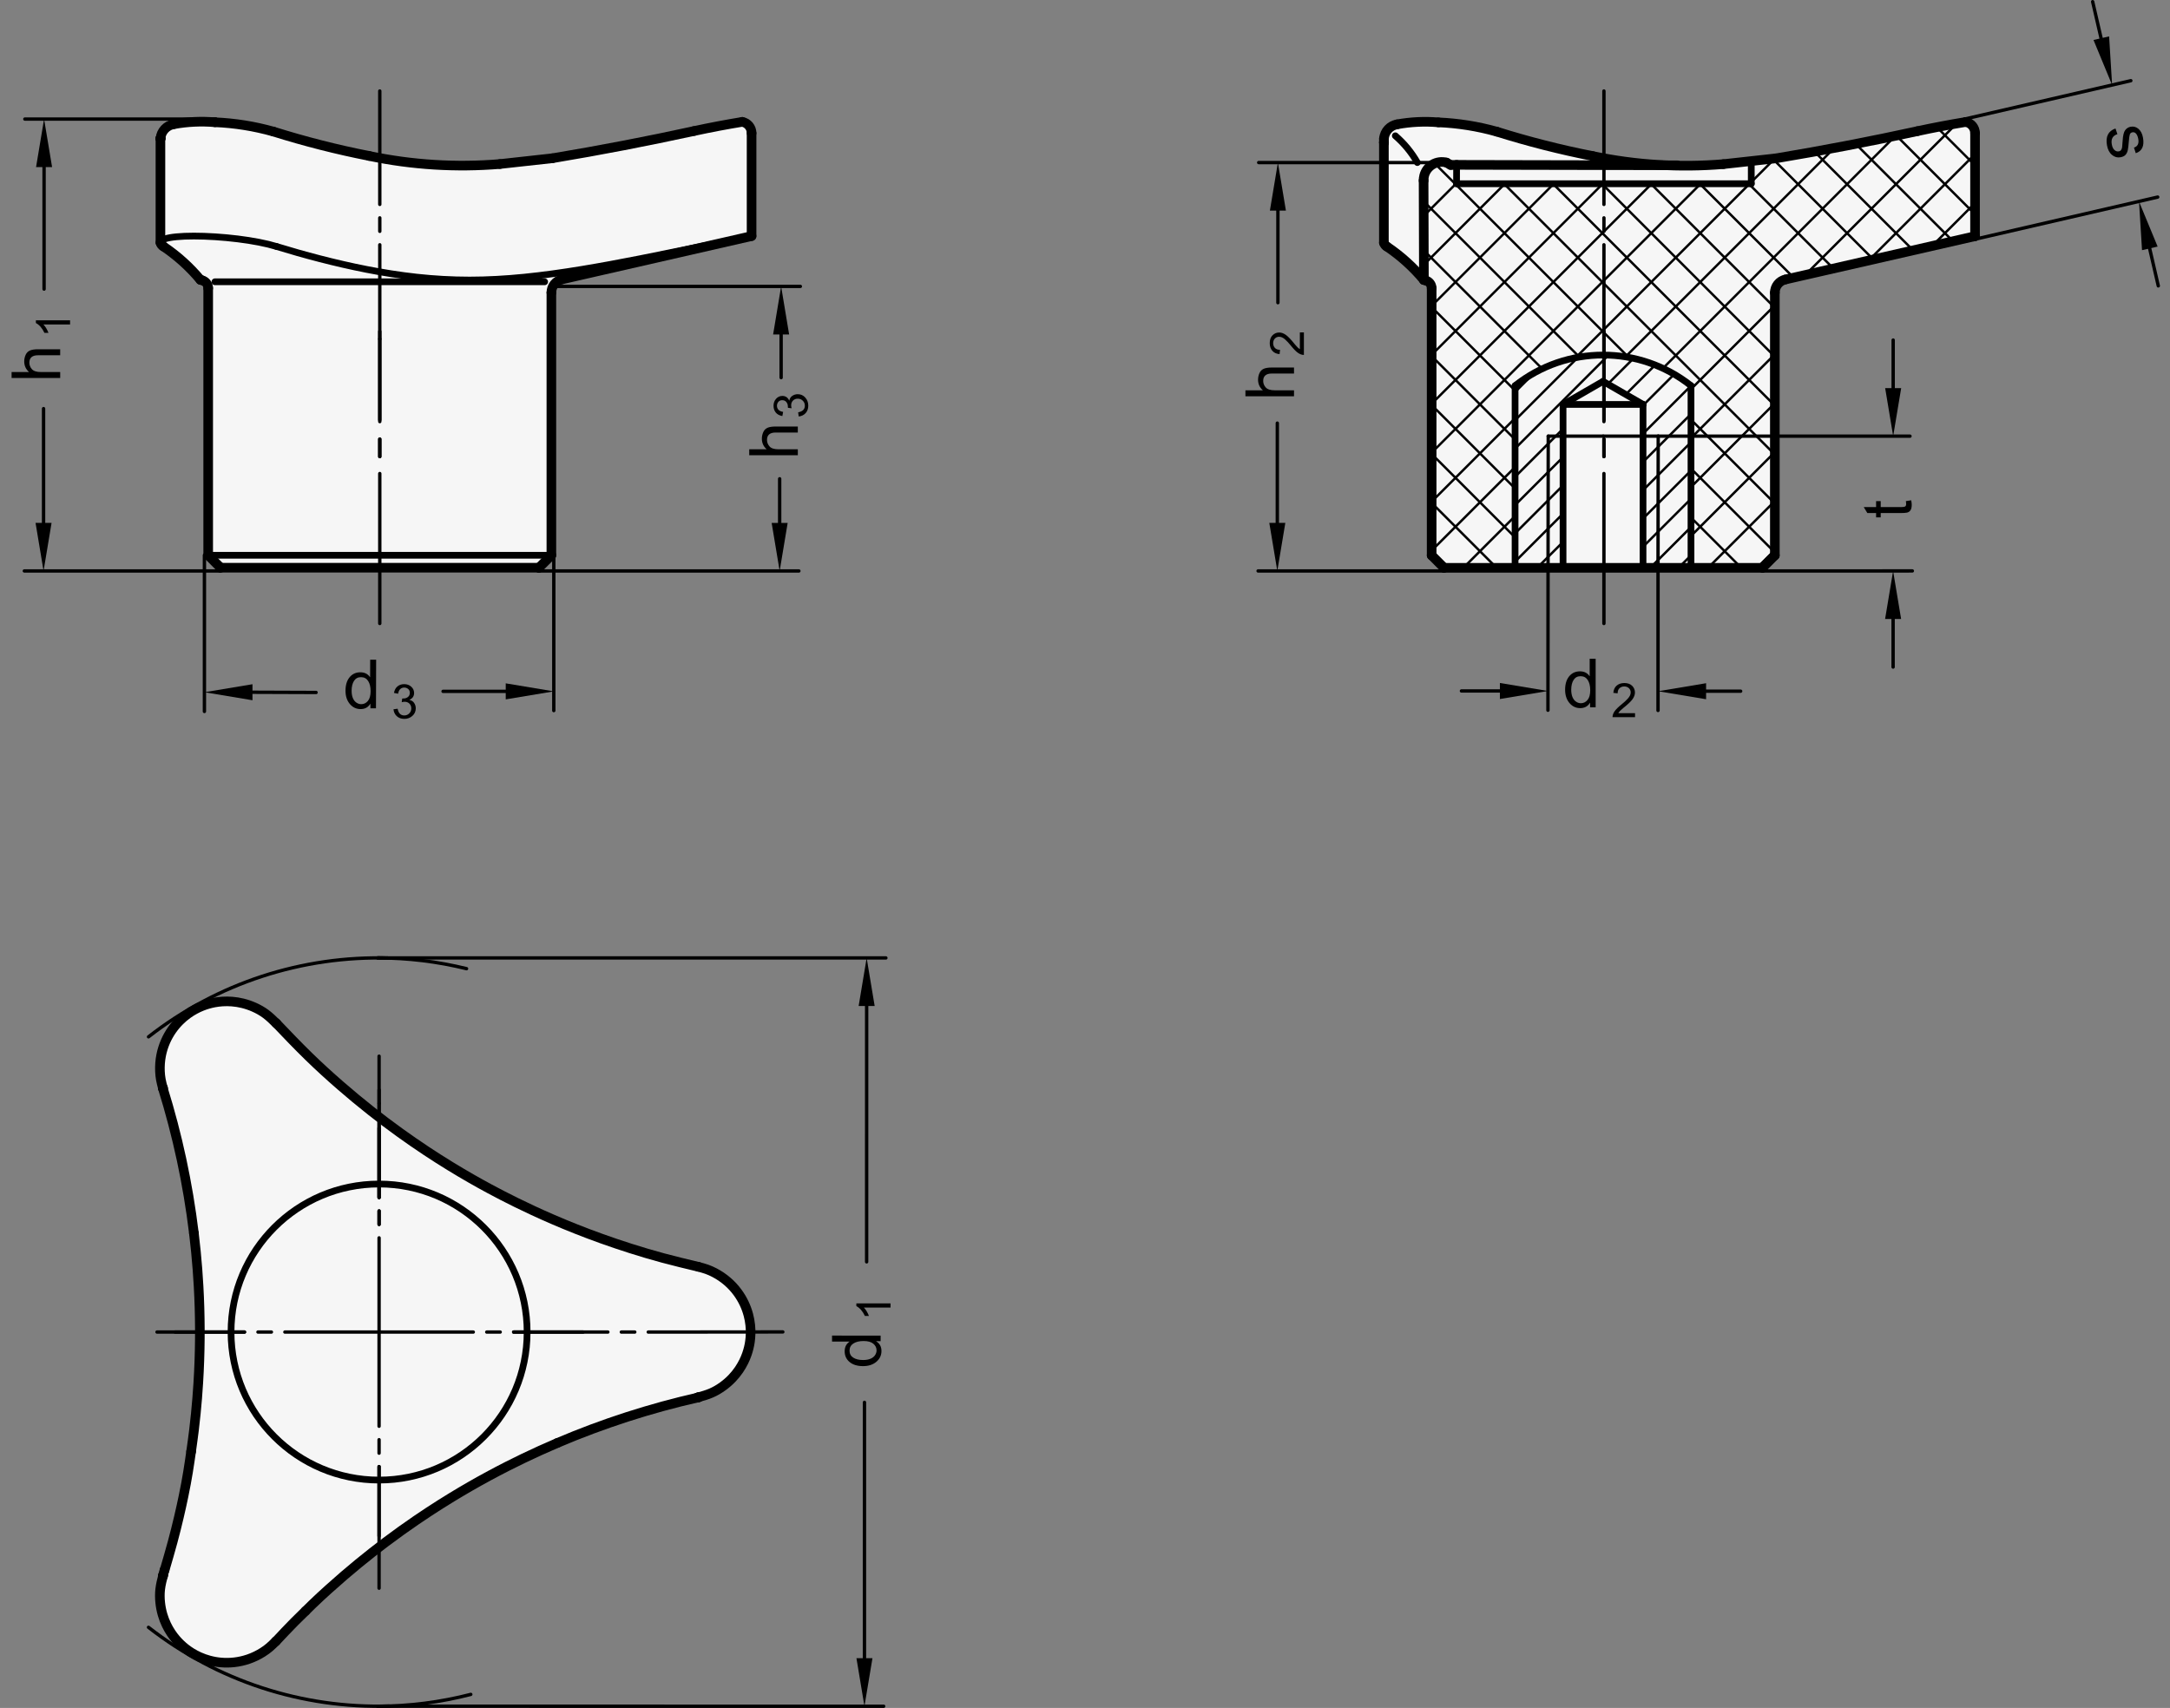 <?xml version="1.0" encoding="utf-8"?>
<!-- Generator: Adobe Illustrator 19.1.0, SVG Export Plug-In . SVG Version: 6.00 Build 0)  -->
<svg version="1.1" xmlns="http://www.w3.org/2000/svg" xmlns:xlink="http://www.w3.org/1999/xlink" x="0px" y="0px"
	 viewBox="0 0 319.935 251.843" enable-background="new 0 0 319.935 251.843" xml:space="preserve">
<rect x="0" y="0" width="319.935" height="251.843" fill="#808080" stroke="none"/>
<g id="MD_x5F_3_x5F_FUELLUNG_x5F_WS">
	<g id="LWPOLYLINE_4_">
		<path fill="#FFFFFF" d="M234.831,23.013c-4.775-0.939-9.495-2.139-14.139-3.597c-2.812-0.791-5.706-1.253-8.625-1.375
			c-2.031-0.174-4.075-0.077-6.08,0.29c-1.043,0.179-1.839,1.033-1.943,2.086l-0.008,0.041c0,0.001,0,15.33,0,15.33
			c0.057,0.247,0.22,0.456,0.446,0.571c2.042,1.375,3.878,3.034,5.453,4.926l1.143,0.522l-0.001,40.089l1.835,1.835l15.031,0
			l2.506,0l3.136,0l5.611,0l3.045,0l2.568,0l15.031,0l1.835-1.835l0.001-38.748c0-0.926,0.64-1.728,1.543-1.934l27.973-6.387
			l0-15.19c0.002-0.81-0.575-1.505-1.371-1.653c-2.383,0.391-4.756,0.842-7.117,1.352c-6.92,1.508-13.875,2.845-20.86,4.011
			l-7.757,0.855l-0.602,0.047c-4.348,0.325-8.717,0.221-13.044-0.309L234.831,23.013z"/>
	</g>
	<g id="LWPOLYLINE_5_">
		<path fill="#FFFFFF" d="M54.349,23.013c-4.775-0.939-9.495-2.139-14.139-3.597c-2.812-0.791-5.706-1.253-8.625-1.375
			c-2.031-0.174-4.075-0.077-6.08,0.29c-1.043,0.179-1.839,1.033-1.943,2.086l-0.009,0.041c0,0.001,0,15.33,0,15.33
			c0.057,0.247,0.22,0.456,0.446,0.571c2.042,1.375,3.878,3.034,5.453,4.926l1.143,0.522l-0.001,40.089l1.835,1.835l15.031,0
			l2.506,0l3.136,0l5.611,0l3.045,0l2.568,0l15.031,0l1.835-1.835l0.001-38.748c0-0.926,0.64-1.728,1.543-1.934l27.973-6.387
			l0-15.19c0.002-0.81-0.575-1.505-1.371-1.653c-2.383,0.391-4.756,0.842-7.117,1.352c-6.92,1.508-13.875,2.845-20.86,4.011
			l-7.757,0.855l-0.602,0.047c-4.348,0.325-8.717,0.221-13.044-0.309L54.349,23.013z"/>
	</g>
	<g id="LWPOLYLINE_6_">
		<path fill="#FFFFFF" d="M40.684,241.996c-2.623,2.848-6.669,3.898-10.346,2.684c-5.171-1.708-7.979-7.284-6.271-12.456
			c7.206-23.383,7.199-48.396-0.021-71.775c-1.166-3.7-0.05-7.739,2.85-10.316c4.064-3.611,10.285-3.244,13.896,0.82
			c16.583,17.951,38.227,30.441,62.067,35.817c3.809,0.81,6.785,3.786,7.595,7.596c1.132,5.327-2.269,10.563-7.596,11.694
			c-23.726,5.366-45.264,17.809-61.763,35.683c-0.129-0.077-0.296-0.034-0.373,0.096C40.693,241.887,40.68,241.941,40.684,241.996z"
			/>
	</g>
</g>
<g id="MD_x5F_3_x5F_FUELLUNG_x5F_GR">
	<g id="LWPOLYLINE">
		<path fill="#F6F6F6" d="M40.684,241.996c-2.623,2.848-6.669,3.898-10.346,2.684c-5.171-1.708-7.979-7.284-6.271-12.456
			c7.206-23.383,7.199-48.396-0.021-71.775c-1.166-3.7-0.05-7.739,2.85-10.316c4.064-3.611,10.285-3.244,13.896,0.82
			c16.583,17.951,38.227,30.441,62.067,35.817c3.809,0.81,6.785,3.786,7.595,7.596c1.132,5.327-2.269,10.563-7.596,11.694
			c-23.726,5.366-45.264,17.809-61.763,35.683c-0.129-0.077-0.296-0.034-0.373,0.096C40.693,241.887,40.68,241.941,40.684,241.996z"
			/>
	</g>
	<g id="LWPOLYLINE_1_">
		<path fill="#F6F6F6" d="M54.349,23.013c-4.775-0.939-9.495-2.139-14.139-3.597c-2.812-0.791-5.706-1.253-8.625-1.375
			c-2.031-0.174-4.075-0.077-6.08,0.29c-1.043,0.179-1.839,1.033-1.943,2.086l-0.009,0.041c0,0.001,0,15.33,0,15.33
			c0.057,0.247,0.22,0.456,0.446,0.571c2.042,1.375,3.878,3.034,5.453,4.926l1.143,0.522l-0.001,40.089l1.835,1.835l15.031,0
			l2.506,0l3.136,0l5.611,0l3.045,0l2.568,0l15.031,0l1.835-1.835l0.001-38.748c0-0.926,0.64-1.728,1.543-1.934l27.973-6.387
			l0-15.19c0.002-0.81-0.575-1.505-1.371-1.653c-2.383,0.391-4.756,0.842-7.117,1.352c-6.92,1.508-13.875,2.845-20.86,4.011
			l-7.757,0.855l-0.602,0.047c-4.348,0.325-8.717,0.221-13.044-0.309L54.349,23.013z"/>
	</g>
	<g id="LWPOLYLINE_2_">
		<path fill="#F6F6F6" d="M234.831,23.013c-4.775-0.939-9.495-2.139-14.139-3.597c-2.812-0.791-5.706-1.253-8.625-1.375
			c-2.031-0.174-4.075-0.077-6.08,0.29c-1.043,0.179-1.839,1.033-1.943,2.086l-0.008,0.041c0,0.001,0,15.33,0,15.33
			c0.057,0.247,0.22,0.456,0.446,0.571c2.042,1.375,3.878,3.034,5.453,4.926l1.143,0.522l-0.001,40.089l1.835,1.835l15.031,0
			l2.506,0l3.136,0l5.611,0l3.045,0l2.568,0l15.031,0l1.835-1.835l0.001-38.748c0-0.926,0.64-1.728,1.543-1.934l27.973-6.387
			l0-15.19c0.002-0.81-0.575-1.505-1.371-1.653c-2.383,0.391-4.756,0.842-7.117,1.352c-6.92,1.508-13.875,2.845-20.86,4.011
			l-7.757,0.855l-0.602,0.047c-4.348,0.325-8.717,0.221-13.044-0.309L234.831,23.013z"/>
	</g>
</g>
<g id="MD_x5F_2_x5F_BEMASSUNG">
	<g id="LINE">
		
			<line stroke="#000000" stroke-width="0.496" stroke-linecap="round" stroke-linejoin="round" stroke-miterlimit="10" x1="30.139" y1="81.861" x2="30.138" y2="104.908"/>
	</g>
	<g id="LINE_1_">
		
			<line stroke="#000000" stroke-width="0.496" stroke-linecap="round" stroke-linejoin="round" stroke-miterlimit="10" x1="81.651" y1="81.875" x2="81.65" y2="104.779"/>
	</g>
	<g id="LINE_2_">
		
			<line stroke="#000000" stroke-width="0.496" stroke-linecap="round" stroke-linejoin="round" stroke-miterlimit="10" x1="37.225" y1="102.074" x2="46.603" y2="102.108"/>
	</g>
	<g id="LINE_3_">
		
			<line stroke="#000000" stroke-width="0.496" stroke-linecap="round" stroke-linejoin="round" stroke-miterlimit="10" x1="74.563" y1="101.944" x2="65.322" y2="101.944"/>
	</g>
	<g id="TEXT">
		<g>
			<path d="M55.432,104.444l-0.821-0.003l0.002-0.66h-0.02c-0.318,0.521-0.796,0.779-1.435,0.777
				c-0.635-0.002-1.165-0.256-1.588-0.761c-0.423-0.506-0.633-1.158-0.63-1.959c0.003-0.838,0.206-1.499,0.608-1.982
				c0.402-0.484,0.933-0.726,1.591-0.723c0.619,0.002,1.089,0.24,1.41,0.714h0.02l0.009-2.571l0.879,0.003L55.432,104.444z
				 M53.255,103.834c0.384,0.002,0.711-0.154,0.979-0.47c0.269-0.315,0.404-0.794,0.406-1.436c0.002-0.633-0.118-1.136-0.361-1.512
				c-0.243-0.375-0.592-0.563-1.048-0.565s-0.802,0.18-1.036,0.546c-0.234,0.365-0.353,0.847-0.355,1.443
				c-0.002,0.43,0.06,0.794,0.184,1.093c0.125,0.298,0.299,0.523,0.523,0.674S53.007,103.833,53.255,103.834z"/>
		</g>
	</g>
	<g id="TEXT_1_">
		<g>
			<path d="M60.362,103.207c0.31,0.061,0.543,0.211,0.701,0.453c0.158,0.24,0.236,0.503,0.235,0.786
				c-0.001,0.456-0.169,0.829-0.502,1.121c-0.333,0.293-0.73,0.438-1.193,0.436c-0.443-0.001-0.807-0.132-1.094-0.391
				s-0.453-0.6-0.499-1.025l0.616-0.082c0.06,0.33,0.171,0.578,0.334,0.743s0.377,0.247,0.644,0.248
				c0.287,0.001,0.531-0.099,0.732-0.3c0.2-0.201,0.301-0.447,0.302-0.739c0.001-0.281-0.089-0.514-0.27-0.699
				c-0.181-0.185-0.417-0.278-0.708-0.279c-0.119-0.001-0.264,0.021-0.435,0.063l0.074-0.541c0.164,0.001,0.294-0.007,0.39-0.021
				c0.096-0.017,0.203-0.055,0.322-0.115c0.119-0.062,0.217-0.149,0.295-0.265s0.117-0.258,0.118-0.43
				c0.001-0.248-0.081-0.441-0.246-0.579c-0.165-0.137-0.356-0.206-0.572-0.207c-0.249-0.001-0.451,0.078-0.608,0.234
				c-0.157,0.156-0.256,0.381-0.299,0.673l-0.615-0.115c0.082-0.436,0.259-0.761,0.532-0.977c0.273-0.215,0.599-0.322,0.978-0.321
				c0.417,0.002,0.765,0.129,1.043,0.382s0.417,0.563,0.416,0.927c-0.001,0.468-0.232,0.804-0.691,1.007V103.207z"/>
		</g>
	</g>
	<g id="TEXT_2_">
		<g>
			<path d="M129.837,196.94v0.82h-0.66v0.02c0.521,0.316,0.782,0.793,0.782,1.432c0,0.636-0.252,1.166-0.755,1.592
				c-0.504,0.425-1.156,0.637-1.957,0.637c-0.838,0-1.499-0.2-1.984-0.602c-0.485-0.4-0.729-0.93-0.729-1.588
				c0-0.619,0.236-1.09,0.709-1.412v-0.02h-2.571v-0.88L129.837,196.94z M129.236,199.12c0-0.385-0.157-0.711-0.474-0.979
				c-0.316-0.267-0.795-0.4-1.437-0.4c-0.633,0-1.136,0.121-1.511,0.366c-0.374,0.244-0.562,0.595-0.562,1.051
				s0.183,0.801,0.55,1.034c0.366,0.232,0.848,0.35,1.444,0.35c0.43,0,0.794-0.063,1.092-0.188s0.522-0.3,0.672-0.525
				C129.162,199.603,129.236,199.367,129.236,199.12z"/>
		</g>
	</g>
	<g id="TEXT_3_">
		<g>
			<path d="M131.297,192.194v0.616l-3.924-0.001c0.292,0.309,0.539,0.721,0.742,1.236h-0.596c-0.34-0.71-0.76-1.193-1.262-1.451
				v-0.4H131.297z"/>
		</g>
	</g>
	<g id="LINE_38_">
		
			<line stroke="#000000" stroke-width="0.496" stroke-linecap="round" stroke-linejoin="round" stroke-miterlimit="10" x1="32.458" y1="84.189" x2="3.587" y2="84.189"/>
	</g>
	<g id="LINE_39_">
		
			<line stroke="#000000" stroke-width="0.496" stroke-linecap="round" stroke-linejoin="round" stroke-miterlimit="10" x1="31.831" y1="17.556" x2="3.664" y2="17.555"/>
	</g>
	<g id="LINE_40_">
		
			<line stroke="#000000" stroke-width="0.496" stroke-linecap="round" stroke-linejoin="round" stroke-miterlimit="10" x1="6.422" y1="77.102" x2="6.422" y2="60.252"/>
	</g>
	<g id="LINE_41_">
		
			<line stroke="#000000" stroke-width="0.496" stroke-linecap="round" stroke-linejoin="round" stroke-miterlimit="10" x1="6.498" y1="24.642" x2="6.498" y2="42.626"/>
	</g>
	<g id="TEXT_4_">
		<g>
			<path d="M8.873,51.503v0.884l-3.274,0c-0.424,0-0.741,0.091-0.953,0.274s-0.317,0.455-0.317,0.816
				c0,0.359,0.124,0.679,0.374,0.96c0.249,0.282,0.694,0.423,1.336,0.423l2.835,0v0.88l-7.165,0v-0.88h2.571
				c-0.473-0.417-0.709-0.938-0.709-1.564c0-0.335,0.068-0.656,0.205-0.963c0.137-0.306,0.347-0.521,0.631-0.645
				c0.283-0.124,0.678-0.186,1.183-0.186L8.873,51.503z"/>
		</g>
	</g>
	<g id="TEXT_5_">
		<g>
			<path d="M10.331,47.233v0.616l-3.924,0c0.292,0.308,0.539,0.72,0.742,1.235H6.553c-0.34-0.709-0.76-1.193-1.262-1.451v-0.4
				L10.331,47.233z"/>
		</g>
	</g>
	<g id="LINE_42_">
		
			<line stroke="#000000" stroke-width="0.496" stroke-linecap="round" stroke-linejoin="round" stroke-miterlimit="10" x1="79.339" y1="84.191" x2="117.784" y2="84.192"/>
	</g>
	<g id="LINE_43_">
		
			<line stroke="#000000" stroke-width="0.496" stroke-linecap="round" stroke-linejoin="round" stroke-miterlimit="10" x1="81.419" y1="42.229" x2="118.001" y2="42.23"/>
	</g>
	<g id="LINE_44_">
		
			<line stroke="#000000" stroke-width="0.496" stroke-linecap="round" stroke-linejoin="round" stroke-miterlimit="10" x1="114.95" y1="77.105" x2="114.95" y2="70.597"/>
	</g>
	<g id="LINE_45_">
		
			<line stroke="#000000" stroke-width="0.496" stroke-linecap="round" stroke-linejoin="round" stroke-miterlimit="10" x1="115.166" y1="49.317" x2="115.166" y2="55.683"/>
	</g>
	<g id="TEXT_6_">
		<g>
			<path d="M117.627,62.894v0.884l-3.274,0c-0.424,0-0.741,0.091-0.953,0.274c-0.212,0.183-0.317,0.455-0.317,0.816
				c0,0.359,0.124,0.679,0.374,0.96c0.249,0.282,0.694,0.423,1.336,0.423l2.835,0v0.88l-7.165,0v-0.88h2.571
				c-0.473-0.417-0.709-0.938-0.709-1.564c0-0.335,0.068-0.656,0.205-0.963c0.137-0.306,0.347-0.521,0.631-0.645
				c0.283-0.124,0.678-0.186,1.183-0.186L117.627,62.894z"/>
		</g>
	</g>
	<g id="TEXT_7_">
		<g>
			<path d="M116.372,59.067c0.06-0.31,0.209-0.544,0.45-0.703c0.24-0.159,0.502-0.238,0.785-0.238c0.456,0,0.83,0.166,1.123,0.498
				c0.294,0.332,0.44,0.729,0.44,1.192c0,0.443-0.129,0.808-0.387,1.095c-0.258,0.288-0.599,0.455-1.023,0.503l-0.085-0.616
				c0.33-0.062,0.578-0.174,0.742-0.337s0.246-0.378,0.246-0.645c0-0.287-0.101-0.531-0.303-0.73
				c-0.202-0.199-0.448-0.299-0.74-0.299c-0.281,0-0.514,0.091-0.698,0.272c-0.185,0.182-0.277,0.417-0.277,0.709
				c0,0.119,0.021,0.264,0.065,0.435l-0.541-0.072c0-0.164-0.008-0.294-0.023-0.39c-0.017-0.096-0.055-0.203-0.116-0.321
				s-0.15-0.217-0.266-0.294s-0.258-0.116-0.43-0.116c-0.248,0-0.441,0.083-0.578,0.248s-0.205,0.356-0.205,0.573
				c0,0.249,0.079,0.451,0.236,0.607s0.382,0.255,0.674,0.296l-0.113,0.616c-0.436-0.08-0.762-0.256-0.979-0.528
				c-0.216-0.272-0.324-0.598-0.324-0.977c0-0.417,0.126-0.766,0.378-1.045s0.561-0.419,0.925-0.419c0.468,0,0.805,0.229,1.01,0.688
				H116.372z"/>
		</g>
	</g>
	<g id="SOLID">
		<polygon points="5.241,77.102 6.422,84.189 7.603,77.102 		"/>
	</g>
	<g id="SOLID_1_">
		<polygon points="113.768,77.105 114.949,84.192 116.131,77.105 		"/>
	</g>
	<g id="SOLID_2_">
		<polygon points="5.317,24.642 6.499,17.555 7.68,24.642 		"/>
	</g>
	<g id="SOLID_3_">
		<polygon points="113.985,49.317 115.166,42.23 116.347,49.317 		"/>
	</g>
	<g id="SOLID_4_">
		<polygon points="74.563,103.125 81.65,101.944 74.563,100.763 		"/>
	</g>
	<g id="SOLID_5_">
		<polygon points="37.225,103.255 30.138,102.073 37.225,100.892 		"/>
	</g>
	<g id="LINE_46_">
		
			<line stroke="#000000" stroke-width="0.496" stroke-linecap="round" stroke-linejoin="round" stroke-miterlimit="10" x1="55.682" y1="251.591" x2="130.285" y2="251.595"/>
	</g>
	<g id="LINE_47_">
		
			<line stroke="#000000" stroke-width="0.496" stroke-linecap="round" stroke-linejoin="round" stroke-miterlimit="10" x1="55.69" y1="141.249" x2="130.611" y2="141.253"/>
	</g>
	<g id="LINE_48_">
		
			<line stroke="#000000" stroke-width="0.496" stroke-linecap="round" stroke-linejoin="round" stroke-miterlimit="10" x1="127.451" y1="244.508" x2="127.453" y2="206.783"/>
	</g>
	<g id="LINE_49_">
		
			<line stroke="#000000" stroke-width="0.496" stroke-linecap="round" stroke-linejoin="round" stroke-miterlimit="10" x1="127.776" y1="148.339" x2="127.774" y2="186.065"/>
	</g>
	<g id="SOLID_6_">
		<polygon points="128.632,244.509 127.45,251.595 126.27,244.508 		"/>
	</g>
	<g id="SOLID_7_">
		<polygon points="128.957,148.339 127.776,141.252 126.595,148.339 		"/>
	</g>
	<g id="LINE_72_">
		
			<line stroke="#000000" stroke-width="0.496" stroke-linecap="round" stroke-linejoin="round" stroke-miterlimit="10" x1="240.315" y1="23.971" x2="185.574" y2="23.97"/>
	</g>
	<g id="LINE_73_">
		
			<line stroke="#000000" stroke-width="0.496" stroke-linecap="round" stroke-linejoin="round" stroke-miterlimit="10" x1="188.321" y1="77.102" x2="188.322" y2="62.392"/>
	</g>
	<g id="LINE_74_">
		
			<line stroke="#000000" stroke-width="0.496" stroke-linecap="round" stroke-linejoin="round" stroke-miterlimit="10" x1="188.408" y1="29.639" x2="188.408" y2="44.633"/>
	</g>
	<g id="LINE_75_">
		
			<line stroke="#000000" stroke-width="0.496" stroke-linecap="round" stroke-linejoin="round" stroke-miterlimit="10" x1="212.94" y1="84.189" x2="185.487" y2="84.189"/>
	</g>
	<g id="TEXT_8_">
		<g>
			<path d="M190.783,54.195v0.884l-3.274,0c-0.424,0-0.741,0.091-0.953,0.274s-0.317,0.455-0.317,0.816
				c0,0.359,0.124,0.679,0.374,0.96c0.249,0.282,0.694,0.423,1.336,0.423l2.835,0v0.88l-7.165,0v-0.88h2.571
				c-0.473-0.417-0.709-0.938-0.709-1.564c0-0.335,0.068-0.656,0.205-0.963c0.137-0.306,0.347-0.521,0.631-0.645
				c0.283-0.124,0.678-0.186,1.183-0.186L190.783,54.195z"/>
		</g>
	</g>
	<g id="TEXT_9_">
		<g>
			<path d="M192.241,49.015v3.322c-0.283,0-0.569-0.099-0.858-0.296c-0.29-0.197-0.652-0.566-1.088-1.107
				c-0.265-0.331-0.543-0.626-0.833-0.887c-0.291-0.26-0.584-0.39-0.878-0.39c-0.253,0-0.462,0.09-0.628,0.269
				c-0.165,0.179-0.248,0.406-0.248,0.679c0,0.276,0.085,0.508,0.255,0.695s0.424,0.282,0.762,0.284l-0.072,0.633
				c-0.47-0.039-0.829-0.206-1.077-0.501c-0.249-0.295-0.373-0.67-0.373-1.124c0-0.493,0.136-0.876,0.408-1.151
				c0.272-0.275,0.602-0.413,0.987-0.413c0.321,0,0.647,0.116,0.977,0.347c0.33,0.232,0.771,0.693,1.322,1.385
				c0.29,0.362,0.54,0.603,0.749,0.722v-2.467H192.241z"/>
		</g>
	</g>
	<g id="LINE_76_">
		
			<line stroke="#000000" stroke-width="0.496" stroke-linecap="round" stroke-linejoin="round" stroke-miterlimit="10" x1="249.408" y1="101.92" x2="256.636" y2="101.92"/>
	</g>
	<g id="LINE_77_">
		
			<line stroke="#000000" stroke-width="0.496" stroke-linecap="round" stroke-linejoin="round" stroke-miterlimit="10" x1="223.264" y1="101.886" x2="215.468" y2="101.885"/>
	</g>
	<g id="TEXT_10_">
		<g>
			<path d="M235.255,104.295h-0.82v-0.66h-0.02c-0.316,0.521-0.794,0.782-1.433,0.782c-0.635,0-1.165-0.252-1.591-0.755
				c-0.425-0.504-0.638-1.156-0.638-1.957c0-0.838,0.2-1.499,0.602-1.984c0.4-0.485,0.93-0.729,1.588-0.729
				c0.619,0,1.09,0.236,1.413,0.709h0.02V97.13h0.879V104.295z M233.076,103.693c0.385,0,0.711-0.157,0.978-0.474
				c0.268-0.316,0.401-0.795,0.401-1.437c0-0.633-0.122-1.136-0.367-1.511c-0.244-0.374-0.595-0.562-1.051-0.562
				s-0.801,0.183-1.033,0.55c-0.233,0.366-0.35,0.848-0.35,1.444c0,0.43,0.063,0.794,0.188,1.092c0.125,0.298,0.3,0.522,0.525,0.672
				C232.592,103.619,232.829,103.693,233.076,103.693z"/>
		</g>
	</g>
	<g id="TEXT_11_">
		<g>
			<path d="M241.064,105.753h-3.322c0-0.283,0.099-0.569,0.296-0.858c0.197-0.29,0.566-0.652,1.106-1.088
				c0.331-0.265,0.626-0.543,0.887-0.833c0.26-0.291,0.39-0.584,0.39-0.878c0-0.253-0.09-0.462-0.269-0.628
				c-0.179-0.165-0.405-0.248-0.679-0.248c-0.276,0-0.508,0.085-0.695,0.255c-0.187,0.17-0.281,0.424-0.283,0.762l-0.633-0.072
				c0.038-0.47,0.205-0.829,0.501-1.077c0.295-0.249,0.67-0.373,1.124-0.373c0.492,0,0.876,0.136,1.15,0.408
				c0.275,0.272,0.413,0.602,0.413,0.987c0,0.321-0.116,0.647-0.348,0.977c-0.231,0.33-0.692,0.771-1.384,1.322
				c-0.362,0.29-0.604,0.54-0.722,0.749h2.467V105.753z"/>
		</g>
	</g>
	<g id="LINE_78_">
		
			<line stroke="#000000" stroke-width="0.496" stroke-linecap="round" stroke-linejoin="round" stroke-miterlimit="10" x1="228.222" y1="104.726" x2="228.237" y2="83.731"/>
	</g>
	<g id="LINE_79_">
		
			<line stroke="#000000" stroke-width="0.496" stroke-linecap="round" stroke-linejoin="round" stroke-miterlimit="10" x1="244.451" y1="104.759" x2="244.451" y2="83.731"/>
	</g>
	<g id="LINE_80_">
		
			<line stroke="#000000" stroke-width="0.496" stroke-linecap="round" stroke-linejoin="round" stroke-miterlimit="10" x1="259.821" y1="84.191" x2="281.946" y2="84.185"/>
	</g>
	<g id="LINE_81_">
		
			<line stroke="#000000" stroke-width="0.496" stroke-linecap="round" stroke-linejoin="round" stroke-miterlimit="10" x1="291.293" y1="35.252" x2="318.124" y2="29.058"/>
	</g>
	<g id="LINE_82_">
		
			<line stroke="#000000" stroke-width="0.496" stroke-linecap="round" stroke-linejoin="round" stroke-miterlimit="10" x1="289.689" y1="17.547" x2="314.163" y2="11.897"/>
	</g>
	<g id="LINE_83_">
		
			<line stroke="#000000" stroke-width="0.496" stroke-linecap="round" stroke-linejoin="round" stroke-miterlimit="10" x1="316.456" y1="34.558" x2="318.209" y2="42.153"/>
	</g>
	<g id="LINE_84_">
		
			<line stroke="#000000" stroke-width="0.496" stroke-linecap="round" stroke-linejoin="round" stroke-miterlimit="10" x1="310.285" y1="7.844" x2="308.532" y2="0.248"/>
	</g>
	<g id="SOLID_8_">
		<polygon points="315.81,36.889 315.367,29.718 318.112,36.358 		"/>
	</g>
	<g id="SOLID_9_">
		<polygon points="308.656,5.895 311.401,12.535 310.958,5.364 		"/>
	</g>
	<g id="TEXT_12_">
		<g>
			<path d="M314.624,21.766c0.271-0.089,0.461-0.238,0.566-0.451s0.128-0.485,0.068-0.819c-0.059-0.33-0.162-0.587-0.311-0.771
				c-0.149-0.184-0.332-0.256-0.545-0.218c-0.203,0.036-0.334,0.144-0.391,0.32c-0.059,0.178-0.106,0.517-0.146,1.017
				c-0.042,0.563-0.092,0.988-0.149,1.275s-0.17,0.521-0.333,0.705c-0.165,0.184-0.416,0.306-0.757,0.366
				c-0.454,0.081-0.871-0.036-1.25-0.353c-0.377-0.316-0.621-0.786-0.732-1.407c-0.116-0.648-0.069-1.179,0.141-1.592
				c0.208-0.413,0.58-0.711,1.113-0.892l0.285,0.838c-0.35,0.108-0.592,0.288-0.729,0.539c-0.139,0.252-0.17,0.574-0.1,0.969
				c0.067,0.379,0.198,0.654,0.393,0.829c0.194,0.173,0.406,0.239,0.635,0.199c0.154-0.028,0.269-0.097,0.346-0.206
				c0.075-0.11,0.125-0.239,0.146-0.387c0.022-0.147,0.05-0.476,0.08-0.984c0.043-0.756,0.169-1.272,0.374-1.549
				c0.205-0.277,0.479-0.446,0.822-0.508c0.427-0.076,0.809,0.031,1.145,0.322c0.338,0.291,0.557,0.723,0.66,1.297
				c0.108,0.609,0.074,1.104-0.105,1.486c-0.178,0.381-0.499,0.647-0.961,0.799L314.624,21.766z"/>
		</g>
	</g>
	<g id="SOLID_10_">
		<polygon points="187.14,77.102 188.321,84.189 189.503,77.102 		"/>
	</g>
	<g id="SOLID_11_">
		<polygon points="187.227,31.056 188.408,23.97 189.589,31.057 		"/>
	</g>
	<g id="SOLID_12_">
		<polygon points="221.138,103.073 228.224,101.892 221.138,100.711 		"/>
	</g>
	<g id="SOLID_13_">
		<polygon points="251.538,103.105 244.451,101.924 251.538,100.743 		"/>
	</g>
	<g id="LINE_168_">
		
			<line stroke="#000000" stroke-width="0.496" stroke-linecap="round" stroke-linejoin="round" stroke-miterlimit="10" x1="244.479" y1="64.314" x2="281.601" y2="64.315"/>
	</g>
	<g id="LINE_169_">
		
			<line stroke="#000000" stroke-width="0.496" stroke-linecap="round" stroke-linejoin="round" stroke-miterlimit="10" x1="279.111" y1="91.272" x2="279.111" y2="98.359"/>
	</g>
	<g id="LINE_170_">
		
			<line stroke="#000000" stroke-width="0.496" stroke-linecap="round" stroke-linejoin="round" stroke-miterlimit="10" x1="279.121" y1="57.228" x2="279.121" y2="50.142"/>
	</g>
	<g id="SOLID_14_">
		<polygon points="277.93,91.272 279.111,84.186 280.292,91.272 		"/>
	</g>
	<g id="SOLID_15_">
		<polygon points="277.94,57.228 279.121,64.315 280.302,57.228 		"/>
	</g>
	<g id="TEXT_13_">
		<g>
			<path d="M281.779,73.769c0.052,0.261,0.078,0.48,0.078,0.66c0,0.385-0.067,0.665-0.203,0.841
				c-0.135,0.176-0.307,0.283-0.516,0.322c-0.208,0.039-0.498,0.059-0.869,0.059l-2.986,0v0.641h-0.68V75.65h-1.29l-0.533-0.879
				h1.823v-0.88h0.68v0.88l3.035,0c0.261,0,0.445-0.027,0.555-0.081c0.108-0.054,0.163-0.19,0.163-0.408
				c0-0.127-0.013-0.257-0.039-0.391L281.779,73.769z"/>
		</g>
	</g>
</g>
<g id="MD_x5F_1_x5F_035">
	<g id="LINE_4_">
		
			<line fill="none" stroke="#000000" stroke-width="0.496" stroke-linecap="round" stroke-linejoin="round" stroke-miterlimit="10" x1="55.993" y1="83.716" x2="55.993" y2="91.936"/>
	</g>
	<g id="LINE_5_">
		
			<line fill="none" stroke="#000000" stroke-width="0.496" stroke-linecap="round" stroke-linejoin="round" stroke-miterlimit="10" x1="55.994" y1="62.168" x2="55.994" y2="48.865"/>
	</g>
	<g id="LINE_6_">
		
			<line fill="none" stroke="#000000" stroke-width="0.496" stroke-linecap="round" stroke-linejoin="round" stroke-miterlimit="10" x1="55.993" y1="83.716" x2="55.994" y2="69.826"/>
	</g>
	<g id="LINE_7_">
		
			<line fill="none" stroke="#000000" stroke-width="0.496" stroke-linecap="round" stroke-linejoin="round" stroke-miterlimit="10" x1="55.993" y1="67.327" x2="55.994" y2="64.747"/>
	</g>
	<g id="LINE_8_">
		
			<line fill="none" stroke="#000000" stroke-width="0.496" stroke-linecap="round" stroke-linejoin="round" stroke-miterlimit="10" x1="55.89" y1="196.417" x2="69.78" y2="196.418"/>
	</g>
	<g id="LINE_9_">
		
			<line fill="none" stroke="#000000" stroke-width="0.496" stroke-linecap="round" stroke-linejoin="round" stroke-miterlimit="10" x1="55.89" y1="196.417" x2="42" y2="196.417"/>
	</g>
	<g id="LINE_10_">
		
			<line fill="none" stroke="#000000" stroke-width="0.496" stroke-linecap="round" stroke-linejoin="round" stroke-miterlimit="10" x1="75.732" y1="196.418" x2="85.966" y2="196.418"/>
	</g>
	<g id="LINE_11_">
		
			<line fill="none" stroke="#000000" stroke-width="0.496" stroke-linecap="round" stroke-linejoin="round" stroke-miterlimit="10" x1="36.047" y1="196.416" x2="25.814" y2="196.416"/>
	</g>
	<g id="LINE_12_">
		
			<line fill="none" stroke="#000000" stroke-width="0.496" stroke-linecap="round" stroke-linejoin="round" stroke-miterlimit="10" x1="71.764" y1="196.418" x2="73.748" y2="196.418"/>
	</g>
	<g id="LINE_13_">
		
			<line fill="none" stroke="#000000" stroke-width="0.496" stroke-linecap="round" stroke-linejoin="round" stroke-miterlimit="10" x1="40.016" y1="196.417" x2="38.032" y2="196.416"/>
	</g>
	<g id="LINE_14_">
		
			<line fill="none" stroke="#000000" stroke-width="0.496" stroke-linecap="round" stroke-linejoin="round" stroke-miterlimit="10" x1="36.047" y1="196.416" x2="23.15" y2="196.416"/>
	</g>
	<g id="LINE_15_">
		
			<line fill="none" stroke="#000000" stroke-width="0.496" stroke-linecap="round" stroke-linejoin="round" stroke-miterlimit="10" x1="75.732" y1="196.418" x2="89.622" y2="196.418"/>
	</g>
	<g id="LINE_16_">
		
			<line fill="none" stroke="#000000" stroke-width="0.496" stroke-linecap="round" stroke-linejoin="round" stroke-miterlimit="10" x1="91.606" y1="196.418" x2="93.591" y2="196.418"/>
	</g>
	<g id="LINE_17_">
		
			<line fill="none" stroke="#000000" stroke-width="0.496" stroke-linecap="round" stroke-linejoin="round" stroke-miterlimit="10" x1="95.575" y1="196.418" x2="115.417" y2="196.399"/>
	</g>
	<g id="ARC">
		
			<path fill="none" stroke="#000000" stroke-width="0.496" stroke-linecap="round" stroke-linejoin="round" stroke-miterlimit="10" d="
			M21.893,239.956c10.11,7.899,22.668,12.007,35.492,11.609"/>
	</g>
	<g id="ARC_1_">
		
			<path fill="none" stroke="#000000" stroke-width="0.496" stroke-linecap="round" stroke-linejoin="round" stroke-miterlimit="10" d="
			M57.39,141.275c-12.824-0.398-25.382,3.709-35.493,11.608"/>
	</g>
	<g id="ARC_2_">
		
			<path fill="none" stroke="#000000" stroke-width="0.496" stroke-linecap="round" stroke-linejoin="round" stroke-miterlimit="10" d="
			M55.683,251.591c4.631,0,9.244-0.586,13.728-1.744"/>
	</g>
	<g id="ARC_3_">
		
			<path fill="none" stroke="#000000" stroke-width="0.496" stroke-linecap="round" stroke-linejoin="round" stroke-miterlimit="10" d="
			M68.786,142.835c-4.286-1.054-8.684-1.586-13.098-1.586"/>
	</g>
	<g id="LINE_22_">
		
			<line fill="none" stroke="#000000" stroke-width="0.496" stroke-linecap="round" stroke-linejoin="round" stroke-miterlimit="10" x1="55.994" y1="49.984" x2="55.995" y2="61.913"/>
	</g>
	<g id="LINE_23_">
		
			<line fill="none" stroke="#000000" stroke-width="0.496" stroke-linecap="round" stroke-linejoin="round" stroke-miterlimit="10" x1="55.993" y1="64.747" x2="55.993" y2="67.327"/>
	</g>
	<g id="LINE_24_">
		
			<line fill="none" stroke="#000000" stroke-width="0.496" stroke-linecap="round" stroke-linejoin="round" stroke-miterlimit="10" x1="55.994" y1="49.984" x2="55.995" y2="36.094"/>
	</g>
	<g id="LINE_25_">
		
			<line fill="none" stroke="#000000" stroke-width="0.496" stroke-linecap="round" stroke-linejoin="round" stroke-miterlimit="10" x1="55.994" y1="13.417" x2="55.995" y2="30.141"/>
	</g>
	<g id="LINE_26_">
		
			<line fill="none" stroke="#000000" stroke-width="0.496" stroke-linecap="round" stroke-linejoin="round" stroke-miterlimit="10" x1="55.995" y1="32.125" x2="55.995" y2="34.11"/>
	</g>
	<g id="LINE_27_">
		
			<line fill="none" stroke="#000000" stroke-width="0.496" stroke-linecap="round" stroke-linejoin="round" stroke-miterlimit="10" x1="55.89" y1="196.417" x2="55.889" y2="210.307"/>
	</g>
	<g id="LINE_28_">
		
			<line fill="none" stroke="#000000" stroke-width="0.496" stroke-linecap="round" stroke-linejoin="round" stroke-miterlimit="10" x1="55.889" y1="212.291" x2="55.889" y2="214.276"/>
	</g>
	<g id="LINE_29_">
		
			<line fill="none" stroke="#000000" stroke-width="0.496" stroke-linecap="round" stroke-linejoin="round" stroke-miterlimit="10" x1="55.889" y1="216.26" x2="55.889" y2="226.493"/>
	</g>
	<g id="LINE_30_">
		
			<line fill="none" stroke="#000000" stroke-width="0.496" stroke-linecap="round" stroke-linejoin="round" stroke-miterlimit="10" x1="55.891" y1="176.575" x2="55.891" y2="166.342"/>
	</g>
	<g id="LINE_31_">
		
			<line fill="none" stroke="#000000" stroke-width="0.496" stroke-linecap="round" stroke-linejoin="round" stroke-miterlimit="10" x1="55.89" y1="196.417" x2="55.891" y2="182.528"/>
	</g>
	<g id="LINE_32_">
		
			<line fill="none" stroke="#000000" stroke-width="0.496" stroke-linecap="round" stroke-linejoin="round" stroke-miterlimit="10" x1="55.891" y1="180.543" x2="55.891" y2="178.559"/>
	</g>
	<g id="LINE_33_">
		
			<line fill="none" stroke="#000000" stroke-width="0.496" stroke-linecap="round" stroke-linejoin="round" stroke-miterlimit="10" x1="55.891" y1="176.575" x2="55.892" y2="160.701"/>
	</g>
	<g id="LINE_34_">
		
			<line fill="none" stroke="#000000" stroke-width="0.496" stroke-linecap="round" stroke-linejoin="round" stroke-miterlimit="10" x1="55.889" y1="216.26" x2="55.889" y2="234.188"/>
	</g>
	<g id="LINE_35_">
		
			<line fill="none" stroke="#000000" stroke-width="0.496" stroke-linecap="round" stroke-linejoin="round" stroke-miterlimit="10" x1="55.891" y1="162.685" x2="55.891" y2="176.575"/>
	</g>
	<g id="LINE_36_">
		
			<line fill="none" stroke="#000000" stroke-width="0.496" stroke-linecap="round" stroke-linejoin="round" stroke-miterlimit="10" x1="55.891" y1="178.559" x2="55.891" y2="180.543"/>
	</g>
	<g id="LINE_37_">
		
			<line fill="none" stroke="#000000" stroke-width="0.496" stroke-linecap="round" stroke-linejoin="round" stroke-miterlimit="10" x1="55.891" y1="162.685" x2="55.891" y2="155.74"/>
	</g>
	<g id="LINE_50_">
		
			<line fill="none" stroke="#000000" stroke-width="0.496" stroke-linecap="round" stroke-linejoin="round" stroke-miterlimit="10" x1="236.475" y1="83.716" x2="236.475" y2="91.936"/>
	</g>
	<g id="LINE_51_">
		
			<line fill="none" stroke="#000000" stroke-width="0.496" stroke-linecap="round" stroke-linejoin="round" stroke-miterlimit="10" x1="236.476" y1="62.168" x2="236.477" y2="48.865"/>
	</g>
	<g id="LINE_52_">
		
			<line fill="none" stroke="#000000" stroke-width="0.496" stroke-linecap="round" stroke-linejoin="round" stroke-miterlimit="10" x1="236.475" y1="83.716" x2="236.476" y2="69.826"/>
	</g>
	<g id="LINE_53_">
		
			<line fill="none" stroke="#000000" stroke-width="0.496" stroke-linecap="round" stroke-linejoin="round" stroke-miterlimit="10" x1="236.476" y1="67.327" x2="236.476" y2="64.747"/>
	</g>
	<g id="LINE_67_">
		
			<line fill="none" stroke="#000000" stroke-width="0.496" stroke-linecap="round" stroke-linejoin="round" stroke-miterlimit="10" x1="236.476" y1="49.984" x2="236.477" y2="61.913"/>
	</g>
	<g id="LINE_68_">
		
			<line fill="none" stroke="#000000" stroke-width="0.496" stroke-linecap="round" stroke-linejoin="round" stroke-miterlimit="10" x1="236.476" y1="64.747" x2="236.476" y2="67.327"/>
	</g>
	<g id="LINE_69_">
		
			<line fill="none" stroke="#000000" stroke-width="0.496" stroke-linecap="round" stroke-linejoin="round" stroke-miterlimit="10" x1="236.476" y1="49.984" x2="236.477" y2="36.094"/>
	</g>
	<g id="LINE_70_">
		
			<line fill="none" stroke="#000000" stroke-width="0.496" stroke-linecap="round" stroke-linejoin="round" stroke-miterlimit="10" x1="236.476" y1="13.417" x2="236.477" y2="30.141"/>
	</g>
	<g id="LINE_71_">
		
			<line fill="none" stroke="#000000" stroke-width="0.496" stroke-linecap="round" stroke-linejoin="round" stroke-miterlimit="10" x1="236.477" y1="32.125" x2="236.477" y2="34.11"/>
	</g>
	<g id="LINE_89_">
		
			<line fill="none" stroke="#000000" stroke-width="0.496" stroke-linecap="round" stroke-linejoin="round" stroke-miterlimit="10" x1="236.372" y1="64.314" x2="228.265" y2="64.313"/>
	</g>
	<g id="LINE_91_">
		
			<line fill="none" stroke="#000000" stroke-width="0.496" stroke-linecap="round" stroke-linejoin="round" stroke-miterlimit="10" x1="228.237" y1="83.731" x2="228.265" y2="64.313"/>
	</g>
	<g id="LINE_92_">
		
			<line fill="none" stroke="#000000" stroke-width="0.496" stroke-linecap="round" stroke-linejoin="round" stroke-miterlimit="10" x1="244.479" y1="64.314" x2="244.451" y2="83.731"/>
	</g>
	<g id="LINE_113_">
		
			<line fill="none" stroke="#000000" stroke-width="0.496" stroke-linecap="round" stroke-linejoin="round" stroke-miterlimit="10" x1="244.479" y1="64.314" x2="236.372" y2="64.314"/>
	</g>
</g>
<g id="MD_x5F_1_x5F_100">
	<g id="SPLINE">
		
			<path fill="none" stroke="#000000" stroke-width="1.417" stroke-linecap="round" stroke-linejoin="round" stroke-miterlimit="10" d="
			M102.811,206.073c0.698-0.191,1.396-0.383,2.059-0.67c0.603-0.261,1.176-0.602,1.712-0.992c0.483-0.352,0.936-0.744,1.35-1.176
			c0.368-0.384,0.706-0.8,1.008-1.24c0.264-0.385,0.501-0.79,0.709-1.209c0.178-0.359,0.334-0.73,0.466-1.109
			c0.11-0.315,0.205-0.636,0.283-0.961c0.071-0.295,0.128-0.593,0.171-0.893c0.053-0.366,0.084-0.735,0.095-1.104
			c0.013-0.441-0.003-0.883-0.049-1.321c-0.053-0.51-0.146-1.015-0.278-1.51c-0.15-0.563-0.349-1.113-0.596-1.64
			c-0.276-0.591-0.61-1.154-0.996-1.678c-0.427-0.58-0.916-1.112-1.457-1.583c-0.592-0.516-1.246-0.959-1.939-1.322
			c-0.37-0.194-0.751-0.365-1.141-0.504c-0.407-0.145-0.825-0.255-1.242-0.366"/>
	</g>
	<g id="SPLINE_1_">
		
			<path fill="none" stroke="#000000" stroke-width="1.417" stroke-linecap="round" stroke-linejoin="round" stroke-miterlimit="10" d="
			M24.067,232.225c-0.183,0.7-0.367,1.401-0.449,2.118c-0.075,0.653-0.067,1.319,0.003,1.979c0.063,0.594,0.176,1.183,0.343,1.757
			c0.149,0.511,0.34,1.011,0.57,1.493c0.202,0.422,0.433,0.829,0.693,1.219c0.222,0.334,0.465,0.654,0.727,0.958
			c0.218,0.253,0.448,0.496,0.691,0.726c0.22,0.209,0.45,0.407,0.688,0.595c0.29,0.228,0.594,0.44,0.909,0.635
			c0.375,0.232,0.766,0.439,1.169,0.618c0.468,0.209,0.952,0.381,1.446,0.514c0.563,0.152,1.139,0.254,1.718,0.304
			c0.65,0.056,1.304,0.048,1.951-0.024c0.716-0.08,1.421-0.238,2.099-0.47c0.743-0.255,1.453-0.6,2.114-1.018
			c0.353-0.223,0.691-0.468,1.007-0.737c0.329-0.28,0.633-0.586,0.938-0.893"/>
	</g>
	<g id="SPLINE_2_">
		
			<path fill="none" stroke="#000000" stroke-width="1.417" stroke-linecap="round" stroke-linejoin="round" stroke-miterlimit="10" d="
			M40.791,150.954c-0.515-0.509-1.03-1.018-1.609-1.448c-0.528-0.391-1.109-0.718-1.715-0.987c-0.546-0.242-1.112-0.439-1.693-0.581
			c-0.517-0.127-1.045-0.211-1.578-0.253c-0.466-0.036-0.935-0.039-1.402-0.009c-0.4,0.026-0.799,0.076-1.193,0.15
			c-0.328,0.062-0.653,0.141-0.974,0.236c-0.291,0.086-0.577,0.186-0.859,0.299c-0.343,0.137-0.678,0.294-1.004,0.469
			c-0.388,0.209-0.763,0.444-1.12,0.703c-0.415,0.301-0.806,0.634-1.168,0.996c-0.413,0.411-0.789,0.859-1.123,1.336
			c-0.374,0.534-0.694,1.105-0.955,1.701c-0.289,0.66-0.505,1.35-0.642,2.053c-0.151,0.771-0.207,1.558-0.175,2.34
			c0.017,0.417,0.06,0.832,0.135,1.24c0.078,0.425,0.191,0.842,0.304,1.259"/>
	</g>
	<g id="SPLINE_3_">
		
			<path fill="none" stroke="#000000" stroke-width="1.417" stroke-linecap="round" stroke-linejoin="round" stroke-miterlimit="10" d="
			M28.181,214.013c-0.071,0.49-0.142,0.98-0.215,1.473c-0.078,0.524-0.159,1.052-0.246,1.581c-0.092,0.562-0.191,1.124-0.295,1.687
			c-0.117,0.629-0.242,1.259-0.372,1.888c-0.211,1.019-0.437,2.035-0.675,3.048c-0.286,1.22-0.591,2.436-0.917,3.646
			c-0.382,1.415-0.794,2.82-1.206,4.226"/>
	</g>
	<g id="SPLINE_4_">
		
			<path fill="none" stroke="#000000" stroke-width="1.417" stroke-linecap="round" stroke-linejoin="round" stroke-miterlimit="10" d="
			M102.966,186.797c-1.748-0.418-3.496-0.836-5.234-1.304c-1.594-0.429-3.179-0.901-4.757-1.403
			c-1.435-0.457-2.864-0.938-4.286-1.448c-1.281-0.459-2.556-0.941-3.824-1.444c-1.129-0.448-2.253-0.914-3.371-1.397
			c-0.964-0.416-1.923-0.846-2.878-1.289c-0.823-0.381-1.642-0.772-2.458-1.173c-0.684-0.336-1.366-0.679-2.045-1.029
			c-0.655-0.337-1.307-0.681-1.957-1.031c-0.895-0.482-1.784-0.975-2.666-1.48c-1.049-0.6-2.088-1.215-3.117-1.846
			c-1.192-0.731-2.37-1.482-3.533-2.252c-1.322-0.876-2.624-1.776-3.905-2.699c-1.435-1.034-2.845-2.097-4.227-3.189
			c-1.53-1.208-3.027-2.451-4.493-3.724c-1.608-1.396-3.179-2.828-4.697-4.308c-1.652-1.61-3.242-3.277-4.832-4.944"/>
	</g>
	<g id="LINE_18_">
		
			<line fill="none" stroke="#000000" stroke-width="1.417" stroke-linecap="round" stroke-linejoin="round" stroke-miterlimit="10" x1="103.009" y1="206.043" x2="102.96" y2="206.014"/>
	</g>
	<g id="LINE_19_">
		
			<line fill="none" stroke="#000000" stroke-width="1.417" stroke-linecap="round" stroke-linejoin="round" stroke-miterlimit="10" x1="23.994" y1="232.411" x2="24.044" y2="232.383"/>
	</g>
	<g id="LINE_20_">
		
			<line fill="none" stroke="#000000" stroke-width="1.417" stroke-linecap="round" stroke-linejoin="round" stroke-miterlimit="10" x1="24.046" y1="160.45" x2="23.996" y2="160.422"/>
	</g>
	<g id="SPLINE_5_">
		
			<path fill="none" stroke="#000000" stroke-width="1.417" stroke-linecap="round" stroke-linejoin="round" stroke-miterlimit="10" d="
			M45.05,237.545c0.319-0.316,0.638-0.633,0.961-0.946c0.805-0.781,1.632-1.54,2.468-2.292c0.747-0.672,1.5-1.337,2.262-1.992
			c0.698-0.6,1.404-1.193,2.118-1.778c0.672-0.55,1.349-1.094,2.034-1.632c0.642-0.504,1.289-1.001,1.943-1.493
			c0.757-0.57,1.522-1.131,2.294-1.684c0.733-0.525,1.473-1.043,2.22-1.553c0.639-0.436,1.283-0.867,1.931-1.292
			c0.56-0.367,1.124-0.73,1.69-1.088c0.555-0.35,1.113-0.697,1.674-1.038c0.878-0.535,1.763-1.058,2.654-1.571
			c0.902-0.518,1.81-1.025,2.724-1.519c0.925-0.501,1.856-0.989,2.793-1.464c0.769-0.39,1.541-0.772,2.315-1.145
			c0.815-0.393,1.633-0.776,2.455-1.148c0.863-0.39,1.73-0.766,2.597-1.143"/>
	</g>
	<g id="SPLINE_6_">
		
			<path fill="none" stroke="#000000" stroke-width="1.417" stroke-linecap="round" stroke-linejoin="round" stroke-miterlimit="10" d="
			M28.584,181.821c0.104,0.91,0.209,1.821,0.3,2.734c0.087,0.871,0.162,1.745,0.229,2.62c0.063,0.833,0.119,1.668,0.165,2.504
			c0.058,1.042,0.103,2.087,0.134,3.133c0.031,1.031,0.048,2.064,0.053,3.096c0.004,1.019-0.004,2.039-0.026,3.058
			c-0.012,0.549-0.027,1.097-0.046,1.645c-0.019,0.558-0.042,1.115-0.069,1.671c-0.027,0.566-0.059,1.132-0.094,1.697
			c-0.046,0.732-0.098,1.463-0.157,2.193c-0.062,0.763-0.131,1.524-0.206,2.285c-0.079,0.793-0.165,1.585-0.261,2.375
			c-0.131,1.071-0.281,2.138-0.431,3.205"/>
	</g>
	<g id="LINE_21_">
		
			<line fill="none" stroke="#000000" stroke-width="1.417" stroke-linecap="round" stroke-linejoin="round" stroke-miterlimit="10" x1="24.267" y1="231.455" x2="23.994" y2="232.411"/>
	</g>
	<g id="SPLINE_7_">
		
			<path fill="none" stroke="#000000" stroke-width="1.417" stroke-linecap="round" stroke-linejoin="round" stroke-miterlimit="10" d="
			M82.182,212.768c3.39-1.445,6.826-2.726,10.299-3.846s6.986-2.08,10.527-2.879"/>
	</g>
	<g id="SPLINE_8_">
		
			<path fill="none" stroke="#000000" stroke-width="1.417" stroke-linecap="round" stroke-linejoin="round" stroke-miterlimit="10" d="
			M23.996,160.422c1.079,3.467,2.004,6.988,2.77,10.557s1.374,7.184,1.818,10.843"/>
	</g>
	<g id="SPLINE_9_">
		
			<path fill="none" stroke="#000000" stroke-width="1.417" stroke-linecap="round" stroke-linejoin="round" stroke-miterlimit="10" d="
			M40.664,242.036c0.902-0.964,1.803-1.928,2.734-2.866c0.544-0.548,1.097-1.086,1.651-1.625"/>
	</g>
	<g id="LINE_54_">
		
			<line fill="none" stroke="#000000" stroke-width="1.417" stroke-linecap="round" stroke-linejoin="round" stroke-miterlimit="10" x1="209.934" y1="41.285" x2="210.17" y2="41.343"/>
	</g>
	<g id="LINE_55_">
		
			<line fill="none" stroke="#000000" stroke-width="1.417" stroke-linecap="round" stroke-linejoin="round" stroke-miterlimit="10" x1="263.218" y1="41.214" x2="291.185" y2="34.828"/>
	</g>
	<g id="ARC_4_">
		
			<path fill="none" stroke="#000000" stroke-width="1.417" stroke-linecap="round" stroke-linejoin="round" stroke-miterlimit="10" d="
			M263.218,41.214c-0.902,0.206-1.542,1.009-1.543,1.934"/>
	</g>
	<g id="LINE_56_">
		
			<line fill="none" stroke="#000000" stroke-width="1.417" stroke-linecap="round" stroke-linejoin="round" stroke-miterlimit="10" x1="204.036" y1="20.459" x2="204.035" y2="35.788"/>
	</g>
	<g id="LINE_57_">
		
			<line fill="none" stroke="#000000" stroke-width="1.417" stroke-linecap="round" stroke-linejoin="round" stroke-miterlimit="10" x1="211.076" y1="81.895" x2="212.911" y2="83.731"/>
	</g>
	<g id="LINE_58_">
		
			<line fill="none" stroke="#000000" stroke-width="1.417" stroke-linecap="round" stroke-linejoin="round" stroke-miterlimit="10" x1="259.839" y1="83.732" x2="261.674" y2="81.896"/>
	</g>
	<g id="LINE_59_">
		
			<line fill="none" stroke="#000000" stroke-width="1.417" stroke-linecap="round" stroke-linejoin="round" stroke-miterlimit="10" x1="211.077" y1="42.499" x2="211.076" y2="81.895"/>
	</g>
	<g id="ARC_5_">
		
			<path fill="none" stroke="#000000" stroke-width="1.417" stroke-linecap="round" stroke-linejoin="round" stroke-miterlimit="10" d="
			M211.077,42.499c0-0.548-0.375-1.026-0.907-1.156"/>
	</g>
	<g id="LINE_60_">
		
			<line fill="none" stroke="#000000" stroke-width="1.417" stroke-linecap="round" stroke-linejoin="round" stroke-miterlimit="10" x1="261.674" y1="81.896" x2="261.675" y2="43.149"/>
	</g>
	<g id="LINE_61_">
		
			<line fill="none" stroke="#000000" stroke-width="1.417" stroke-linecap="round" stroke-linejoin="round" stroke-miterlimit="10" x1="291.191" y1="34.828" x2="291.192" y2="19.638"/>
	</g>
	<g id="LINE_62_">
		
			<line fill="none" stroke="#000000" stroke-width="1.417" stroke-linecap="round" stroke-linejoin="round" stroke-miterlimit="10" x1="204.036" y1="21.025" x2="204.036" y2="21.026"/>
	</g>
	<g id="LINE_63_">
		
			<line fill="none" stroke="#000000" stroke-width="1.417" stroke-linecap="round" stroke-linejoin="round" stroke-miterlimit="10" x1="204.049" y1="20.994" x2="204.058" y2="21.026"/>
	</g>
	<g id="LINE_64_">
		
			<line fill="none" stroke="#000000" stroke-width="1.417" stroke-linecap="round" stroke-linejoin="round" stroke-miterlimit="10" x1="212.911" y1="83.731" x2="259.839" y2="83.732"/>
	</g>
	<g id="LINE_65_">
		
			<line fill="none" stroke="#000000" stroke-width="1.417" stroke-linecap="round" stroke-linejoin="round" stroke-miterlimit="10" x1="204.049" y1="21.025" x2="204.044" y2="20.984"/>
	</g>
	<g id="LINE_66_">
		
			<line fill="none" stroke="#000000" stroke-width="1.417" stroke-linecap="round" stroke-linejoin="round" stroke-miterlimit="10" x1="254.086" y1="24.202" x2="261.843" y2="23.348"/>
	</g>
	<g id="ARC_6_">
		
			<path fill="none" stroke="#000000" stroke-width="1.417" stroke-linecap="round" stroke-linejoin="round" stroke-miterlimit="10" d="
			M234.831,23.013c6.327,1.324,12.813,1.725,19.255,1.189"/>
	</g>
	<g id="ARC_7_">
		
			<path fill="none" stroke="#000000" stroke-width="1.417" stroke-linecap="round" stroke-linejoin="round" stroke-miterlimit="10" d="
			M220.692,19.416c4.643,1.458,9.363,2.659,14.139,3.597"/>
	</g>
	<g id="ARC_8_">
		
			<path fill="none" stroke="#000000" stroke-width="1.417" stroke-linecap="round" stroke-linejoin="round" stroke-miterlimit="10" d="
			M205.987,18.331c-1.043,0.179-1.839,1.033-1.943,2.086"/>
	</g>
	<g id="ARC_9_">
		
			<path fill="none" stroke="#000000" stroke-width="1.417" stroke-linecap="round" stroke-linejoin="round" stroke-miterlimit="10" d="
			M212.067,18.041c-2.031-0.174-4.075-0.077-6.08,0.29"/>
	</g>
	<g id="ARC_10_">
		
			<path fill="none" stroke="#000000" stroke-width="1.417" stroke-linecap="round" stroke-linejoin="round" stroke-miterlimit="10" d="
			M220.692,19.416c-2.812-0.791-5.706-1.253-8.625-1.375"/>
	</g>
	<g id="ARC_11_">
		
			<path fill="none" stroke="#000000" stroke-width="1.417" stroke-linecap="round" stroke-linejoin="round" stroke-miterlimit="10" d="
			M261.843,23.348c6.985-1.166,13.941-2.503,20.86-4.011"/>
	</g>
	<g id="ARC_12_">
		
			<path fill="none" stroke="#000000" stroke-width="1.417" stroke-linecap="round" stroke-linejoin="round" stroke-miterlimit="10" d="
			M289.821,17.985c-2.383,0.391-4.756,0.842-7.117,1.352"/>
	</g>
	<g id="ARC_13_">
		
			<path fill="none" stroke="#000000" stroke-width="1.417" stroke-linecap="round" stroke-linejoin="round" stroke-miterlimit="10" d="
			M291.192,19.638c0.002-0.81-0.575-1.505-1.371-1.653"/>
	</g>
	<g id="ARC_14_">
		
			<path fill="none" stroke="#000000" stroke-width="1.417" stroke-linecap="round" stroke-linejoin="round" stroke-miterlimit="10" d="
			M209.934,41.285c-1.575-1.892-3.411-3.55-5.453-4.926"/>
	</g>
	<g id="ARC_15_">
		
			<path fill="none" stroke="#000000" stroke-width="1.417" stroke-linecap="round" stroke-linejoin="round" stroke-miterlimit="10" d="
			M204.035,35.788c0.057,0.247,0.22,0.456,0.446,0.571"/>
	</g>
	<g id="ARC_17_">
		
			<path fill="none" stroke="#000000" stroke-width="1.417" stroke-linecap="round" stroke-linejoin="round" stroke-miterlimit="10" d="
			M213.262,23.971c-1.436-0.379-2.906,0.478-3.285,1.914c-0.065,0.246-0.095,0.5-0.088,0.754"/>
	</g>
	<g id="LINE_115_">
		
			<line fill="none" stroke="#000000" stroke-width="1.417" stroke-linecap="round" stroke-linejoin="round" stroke-miterlimit="10" x1="214.755" y1="24.308" x2="213.876" y2="24.326"/>
	</g>
	<g id="LINE_116_">
		
			<line fill="none" stroke="#000000" stroke-width="1.417" stroke-linecap="round" stroke-linejoin="round" stroke-miterlimit="10" x1="209.889" y1="26.599" x2="209.934" y2="41.285"/>
	</g>
	<g id="LINE_117_">
		
			<line fill="none" stroke="#000000" stroke-width="1.417" stroke-linecap="round" stroke-linejoin="round" stroke-miterlimit="10" x1="214.755" y1="24.308" x2="247.278" y2="24.375"/>
	</g>
	<g id="LINE_167_">
		
			<line fill="none" stroke="#000000" stroke-width="1.417" stroke-linecap="round" stroke-linejoin="round" stroke-miterlimit="10" x1="213.262" y1="23.971" x2="213.876" y2="24.326"/>
	</g>
	<g id="LINE_171_">
		
			<line fill="none" stroke="#000000" stroke-width="1.417" stroke-linecap="round" stroke-linejoin="round" stroke-miterlimit="10" x1="29.552" y1="41.27" x2="29.788" y2="41.327"/>
	</g>
	<g id="LINE_172_">
		
			<line fill="none" stroke="#000000" stroke-width="1.417" stroke-linecap="round" stroke-linejoin="round" stroke-miterlimit="10" x1="82.836" y1="41.199" x2="110.803" y2="34.813"/>
	</g>
	<g id="ARC_19_">
		
			<path fill="none" stroke="#000000" stroke-width="1.417" stroke-linecap="round" stroke-linejoin="round" stroke-miterlimit="10" d="
			M82.836,41.199c-0.902,0.206-1.542,1.009-1.543,1.934"/>
	</g>
	<g id="LINE_173_">
		
			<line fill="none" stroke="#000000" stroke-width="1.417" stroke-linecap="round" stroke-linejoin="round" stroke-miterlimit="10" x1="23.654" y1="20.444" x2="23.653" y2="35.773"/>
	</g>
	<g id="LINE_174_">
		
			<line fill="none" stroke="#000000" stroke-width="1.417" stroke-linecap="round" stroke-linejoin="round" stroke-miterlimit="10" x1="30.694" y1="81.88" x2="32.529" y2="83.715"/>
	</g>
	<g id="LINE_175_">
		
			<line fill="none" stroke="#000000" stroke-width="1.417" stroke-linecap="round" stroke-linejoin="round" stroke-miterlimit="10" x1="79.457" y1="83.716" x2="81.292" y2="81.881"/>
	</g>
	<g id="LINE_176_">
		
			<line fill="none" stroke="#000000" stroke-width="1.417" stroke-linecap="round" stroke-linejoin="round" stroke-miterlimit="10" x1="30.695" y1="42.484" x2="30.694" y2="81.88"/>
	</g>
	<g id="ARC_20_">
		
			<path fill="none" stroke="#000000" stroke-width="1.417" stroke-linecap="round" stroke-linejoin="round" stroke-miterlimit="10" d="
			M30.695,42.484c0-0.548-0.375-1.026-0.907-1.156"/>
	</g>
	<g id="LINE_177_">
		
			<line fill="none" stroke="#000000" stroke-width="1.417" stroke-linecap="round" stroke-linejoin="round" stroke-miterlimit="10" x1="81.292" y1="81.881" x2="81.293" y2="43.133"/>
	</g>
	<g id="LINE_178_">
		
			<line fill="none" stroke="#000000" stroke-width="1.417" stroke-linecap="round" stroke-linejoin="round" stroke-miterlimit="10" x1="110.809" y1="34.812" x2="110.81" y2="19.622"/>
	</g>
	<g id="LINE_179_">
		
			<line fill="none" stroke="#000000" stroke-width="1.417" stroke-linecap="round" stroke-linejoin="round" stroke-miterlimit="10" x1="23.654" y1="20.443" x2="23.654" y2="20.444"/>
	</g>
	<g id="LINE_181_">
		
			<line fill="none" stroke="#000000" stroke-width="1.417" stroke-linecap="round" stroke-linejoin="round" stroke-miterlimit="10" x1="23.667" y1="20.412" x2="23.676" y2="20.444"/>
	</g>
	<g id="LINE_182_">
		
			<line fill="none" stroke="#000000" stroke-width="1.417" stroke-linecap="round" stroke-linejoin="round" stroke-miterlimit="10" x1="32.529" y1="83.715" x2="79.457" y2="83.716"/>
	</g>
	<g id="LINE_184_">
		
			<line fill="none" stroke="#000000" stroke-width="1.417" stroke-linecap="round" stroke-linejoin="round" stroke-miterlimit="10" x1="23.667" y1="20.443" x2="23.662" y2="20.402"/>
	</g>
	<g id="LINE_185_">
		
			<line fill="none" stroke="#000000" stroke-width="1.417" stroke-linecap="round" stroke-linejoin="round" stroke-miterlimit="10" x1="73.704" y1="24.187" x2="81.462" y2="23.332"/>
	</g>
	<g id="ARC_21_">
		
			<path fill="none" stroke="#000000" stroke-width="1.417" stroke-linecap="round" stroke-linejoin="round" stroke-miterlimit="10" d="
			M54.449,22.998c6.327,1.324,12.813,1.725,19.255,1.189"/>
	</g>
	<g id="ARC_22_">
		
			<path fill="none" stroke="#000000" stroke-width="1.417" stroke-linecap="round" stroke-linejoin="round" stroke-miterlimit="10" d="
			M40.31,19.401c4.643,1.458,9.363,2.659,14.139,3.597"/>
	</g>
	<g id="ARC_23_">
		
			<path fill="none" stroke="#000000" stroke-width="1.417" stroke-linecap="round" stroke-linejoin="round" stroke-miterlimit="10" d="
			M25.605,18.316c-1.043,0.179-1.839,1.033-1.943,2.086"/>
	</g>
	<g id="ARC_24_">
		
			<path fill="none" stroke="#000000" stroke-width="1.417" stroke-linecap="round" stroke-linejoin="round" stroke-miterlimit="10" d="
			M31.685,18.026c-2.031-0.174-4.075-0.077-6.08,0.29"/>
	</g>
	<g id="ARC_25_">
		
			<path fill="none" stroke="#000000" stroke-width="1.417" stroke-linecap="round" stroke-linejoin="round" stroke-miterlimit="10" d="
			M40.31,19.401c-2.812-0.791-5.706-1.253-8.625-1.375"/>
	</g>
	<g id="ARC_26_">
		
			<path fill="none" stroke="#000000" stroke-width="1.417" stroke-linecap="round" stroke-linejoin="round" stroke-miterlimit="10" d="
			M81.462,23.332c6.985-1.166,13.941-2.503,20.86-4.011"/>
	</g>
	<g id="ARC_27_">
		
			<path fill="none" stroke="#000000" stroke-width="1.417" stroke-linecap="round" stroke-linejoin="round" stroke-miterlimit="10" d="
			M109.439,17.969c-2.383,0.391-4.756,0.842-7.117,1.352"/>
	</g>
	<g id="ARC_28_">
		
			<path fill="none" stroke="#000000" stroke-width="1.417" stroke-linecap="round" stroke-linejoin="round" stroke-miterlimit="10" d="
			M110.81,19.622c0.002-0.81-0.575-1.505-1.371-1.653"/>
	</g>
	<g id="ARC_29_">
		
			<path fill="none" stroke="#000000" stroke-width="1.417" stroke-linecap="round" stroke-linejoin="round" stroke-miterlimit="10" d="
			M29.552,41.27c-1.575-1.892-3.411-3.55-5.453-4.926"/>
	</g>
	<g id="ARC_30_">
		
			<path fill="none" stroke="#000000" stroke-width="1.417" stroke-linecap="round" stroke-linejoin="round" stroke-miterlimit="10" d="
			M23.653,35.773c0.057,0.247,0.22,0.456,0.446,0.571"/>
	</g>
</g>
<g id="MD_x5F_1_x5F_070">
	<g id="CIRCLE">
		
			<path fill="none" stroke="#000000" stroke-width="0.992" stroke-linecap="round" stroke-linejoin="round" stroke-miterlimit="10" d="
			M34.063,196.417c0-12.055,9.772-21.827,21.827-21.827s21.827,9.772,21.827,21.827s-9.772,21.827-21.827,21.827
			S34.063,208.472,34.063,196.417L34.063,196.417z"/>
	</g>
	<g id="LINE_85_">
		
			<line fill="none" stroke="#000000" stroke-width="0.992" stroke-linecap="round" stroke-linejoin="round" stroke-miterlimit="10" x1="230.448" y1="83.731" x2="230.449" y2="59.637"/>
	</g>
	<g id="LINE_86_">
		
			<line fill="none" stroke="#000000" stroke-width="0.992" stroke-linecap="round" stroke-linejoin="round" stroke-miterlimit="10" x1="230.449" y1="59.637" x2="236.345" y2="56.233"/>
	</g>
	<g id="LINE_87_">
		
			<line fill="none" stroke="#000000" stroke-width="0.992" stroke-linecap="round" stroke-linejoin="round" stroke-miterlimit="10" x1="236.345" y1="56.233" x2="242.241" y2="59.637"/>
	</g>
	<g id="LINE_88_">
		
			<line fill="none" stroke="#000000" stroke-width="0.992" stroke-linecap="round" stroke-linejoin="round" stroke-miterlimit="10" x1="242.241" y1="59.637" x2="242.24" y2="83.731"/>
	</g>
	<g id="LINE_90_">
		
			<line fill="none" stroke="#000000" stroke-width="0.992" stroke-linecap="round" stroke-linejoin="round" stroke-miterlimit="10" x1="230.449" y1="59.637" x2="242.241" y2="59.637"/>
	</g>
	<g id="LINE_93_">
		
			<line fill="none" stroke="#000000" stroke-width="0.992" stroke-linecap="round" stroke-linejoin="round" stroke-miterlimit="10" x1="223.376" y1="83.731" x2="223.377" y2="56.873"/>
	</g>
	<g id="LINE_94_">
		
			<line fill="none" stroke="#000000" stroke-width="0.992" stroke-linecap="round" stroke-linejoin="round" stroke-miterlimit="10" x1="249.314" y1="56.873" x2="249.313" y2="83.731"/>
	</g>
	<g id="ARC_16_">
		
			<path fill="none" stroke="#000000" stroke-width="0.992" stroke-linecap="round" stroke-linejoin="round" stroke-miterlimit="10" d="
			M249.314,56.873c-7.596-6.026-18.341-6.026-25.937-0.001"/>
	</g>
	<g id="LINE_114_">
		
			<line fill="none" stroke="#000000" stroke-width="0.992" stroke-linecap="round" stroke-linejoin="round" stroke-miterlimit="10" x1="258.199" y1="27.093" x2="214.748" y2="27.092"/>
	</g>
	<g id="LINE_118_">
		
			<line fill="none" stroke="#000000" stroke-width="0.992" stroke-linecap="round" stroke-linejoin="round" stroke-miterlimit="10" x1="214.748" y1="27.092" x2="214.755" y2="24.308"/>
	</g>
	<g id="LINE_119_">
		
			<line fill="none" stroke="#000000" stroke-width="0.992" stroke-linecap="round" stroke-linejoin="round" stroke-miterlimit="10" x1="258.199" y1="27.093" x2="258.199" y2="23.749"/>
	</g>
	<g id="ARC_18_">
		
			<path fill="none" stroke="#000000" stroke-width="0.992" stroke-linecap="round" stroke-linejoin="round" stroke-miterlimit="10" d="
			M208.968,23.97c-0.85-1.491-1.949-2.827-3.248-3.949"/>
	</g>
	<g id="SPLINE_10_">
		
			<path fill="none" stroke="#000000" stroke-width="0.992" stroke-linecap="round" stroke-linejoin="round" stroke-miterlimit="10" d="
			M110.803,34.813c-10.643,2.164-13.568,2.773-16.464,3.344c-2.896,0.571-5.765,1.106-8.61,1.572
			c-1.423,0.233-2.842,0.45-4.245,0.641c-1.404,0.192-2.793,0.359-4.169,0.497c-2.752,0.275-5.45,0.427-8.094,0.427
			c-2.644,0-5.234-0.151-7.769-0.427c-1.267-0.138-2.524-0.307-3.757-0.5s-2.445-0.408-3.634-0.641
			c-2.379-0.466-4.673-1-6.887-1.571c-2.214-0.571-4.348-1.18-6.404-1.811"/>
	</g>
	<g id="SPLINE_11_">
		
			<path fill="none" stroke="#000000" stroke-width="0.992" stroke-linecap="round" stroke-linejoin="round" stroke-miterlimit="10" d="
			M40.77,36.345c-0.75-0.23-1.614-0.439-2.594-0.63c-0.98-0.191-2.026-0.353-3.131-0.489c-0.553-0.068-1.109-0.128-1.663-0.18
			c-0.554-0.052-1.108-0.095-1.66-0.131c-0.553-0.035-1.094-0.062-1.616-0.08c-0.522-0.018-1.028-0.027-1.516-0.027
			c-0.977,0-1.835,0.035-2.568,0.106c-0.733,0.071-1.301,0.174-1.705,0.31c-0.202,0.068-0.356,0.143-0.466,0.224
			c-0.11,0.081-0.174,0.17-0.182,0.221c-0.015,0.102-0.015,0.102-0.015,0.102"/>
	</g>
	<g id="LINE_180_">
		
			<line fill="none" stroke="#000000" stroke-width="0.992" stroke-linecap="round" stroke-linejoin="round" stroke-miterlimit="10" x1="80.301" y1="41.551" x2="31.687" y2="41.55"/>
	</g>
	<g id="LINE_183_">
		
			<line fill="none" stroke="#000000" stroke-width="0.992" stroke-linecap="round" stroke-linejoin="round" stroke-miterlimit="10" x1="30.694" y1="81.88" x2="81.292" y2="81.881"/>
	</g>
</g>
<g id="MD_x5F_2_x5F_SCHRAFFUR">
	<g id="LINE_95_">
		
			<line fill="none" stroke="#000000" stroke-width="0.354" stroke-linecap="round" stroke-linejoin="round" stroke-miterlimit="10" x1="223.377" y1="57.798" x2="226.295" y2="54.879"/>
	</g>
	<g id="LINE_96_">
		
			<line fill="none" stroke="#000000" stroke-width="0.354" stroke-linecap="round" stroke-linejoin="round" stroke-miterlimit="10" x1="223.376" y1="61.967" x2="232.788" y2="52.556"/>
	</g>
	<g id="LINE_97_">
		
			<line fill="none" stroke="#000000" stroke-width="0.354" stroke-linecap="round" stroke-linejoin="round" stroke-miterlimit="10" x1="223.376" y1="66.136" x2="237.248" y2="52.265"/>
	</g>
	<g id="LINE_98_">
		
			<line fill="none" stroke="#000000" stroke-width="0.354" stroke-linecap="round" stroke-linejoin="round" stroke-miterlimit="10" x1="223.376" y1="70.306" x2="230.449" y2="63.233"/>
	</g>
	<g id="LINE_99_">
		
			<line fill="none" stroke="#000000" stroke-width="0.354" stroke-linecap="round" stroke-linejoin="round" stroke-miterlimit="10" x1="237.046" y1="56.637" x2="240.92" y2="52.763"/>
	</g>
	<g id="LINE_100_">
		
			<line fill="none" stroke="#000000" stroke-width="0.354" stroke-linecap="round" stroke-linejoin="round" stroke-miterlimit="10" x1="223.376" y1="74.475" x2="230.449" y2="67.402"/>
	</g>
	<g id="LINE_101_">
		
			<line fill="none" stroke="#000000" stroke-width="0.354" stroke-linecap="round" stroke-linejoin="round" stroke-miterlimit="10" x1="239.689" y1="58.163" x2="244.087" y2="53.765"/>
	</g>
	<g id="LINE_102_">
		
			<line fill="none" stroke="#000000" stroke-width="0.354" stroke-linecap="round" stroke-linejoin="round" stroke-miterlimit="10" x1="223.376" y1="78.644" x2="230.449" y2="71.572"/>
	</g>
	<g id="LINE_103_">
		
			<line fill="none" stroke="#000000" stroke-width="0.354" stroke-linecap="round" stroke-linejoin="round" stroke-miterlimit="10" x1="242.241" y1="59.78" x2="246.867" y2="55.154"/>
	</g>
	<g id="LINE_104_">
		
			<line fill="none" stroke="#000000" stroke-width="0.354" stroke-linecap="round" stroke-linejoin="round" stroke-miterlimit="10" x1="223.376" y1="82.813" x2="230.448" y2="75.741"/>
	</g>
	<g id="LINE_105_">
		
			<line fill="none" stroke="#000000" stroke-width="0.354" stroke-linecap="round" stroke-linejoin="round" stroke-miterlimit="10" x1="242.241" y1="63.949" x2="249.314" y2="56.877"/>
	</g>
	<g id="LINE_106_">
		
			<line fill="none" stroke="#000000" stroke-width="0.354" stroke-linecap="round" stroke-linejoin="round" stroke-miterlimit="10" x1="226.627" y1="83.731" x2="230.448" y2="79.91"/>
	</g>
	<g id="LINE_107_">
		
			<line fill="none" stroke="#000000" stroke-width="0.354" stroke-linecap="round" stroke-linejoin="round" stroke-miterlimit="10" x1="242.241" y1="68.118" x2="249.313" y2="61.046"/>
	</g>
	<g id="LINE_108_">
		
			<line fill="none" stroke="#000000" stroke-width="0.354" stroke-linecap="round" stroke-linejoin="round" stroke-miterlimit="10" x1="242.241" y1="72.287" x2="249.313" y2="65.215"/>
	</g>
	<g id="LINE_109_">
		
			<line fill="none" stroke="#000000" stroke-width="0.354" stroke-linecap="round" stroke-linejoin="round" stroke-miterlimit="10" x1="242.241" y1="76.456" x2="249.313" y2="69.384"/>
	</g>
	<g id="LINE_110_">
		
			<line fill="none" stroke="#000000" stroke-width="0.354" stroke-linecap="round" stroke-linejoin="round" stroke-miterlimit="10" x1="242.24" y1="80.626" x2="249.313" y2="73.553"/>
	</g>
	<g id="LINE_111_">
		
			<line fill="none" stroke="#000000" stroke-width="0.354" stroke-linecap="round" stroke-linejoin="round" stroke-miterlimit="10" x1="243.304" y1="83.731" x2="249.313" y2="77.722"/>
	</g>
	<g id="LINE_112_">
		
			<line fill="none" stroke="#000000" stroke-width="0.354" stroke-linecap="round" stroke-linejoin="round" stroke-miterlimit="10" x1="247.473" y1="83.731" x2="249.313" y2="81.892"/>
	</g>
	<g id="LINE_120_">
		
			<line fill="none" stroke="#000000" stroke-width="0.354" stroke-linecap="round" stroke-linejoin="round" stroke-miterlimit="10" x1="213.436" y1="83.731" x2="211.076" y2="81.37"/>
	</g>
	<g id="LINE_121_">
		
			<line fill="none" stroke="#000000" stroke-width="0.354" stroke-linecap="round" stroke-linejoin="round" stroke-miterlimit="10" x1="220.652" y1="83.731" x2="211.076" y2="74.154"/>
	</g>
	<g id="LINE_122_">
		
			<line fill="none" stroke="#000000" stroke-width="0.354" stroke-linecap="round" stroke-linejoin="round" stroke-miterlimit="10" x1="223.376" y1="79.239" x2="211.076" y2="66.938"/>
	</g>
	<g id="LINE_123_">
		
			<line fill="none" stroke="#000000" stroke-width="0.354" stroke-linecap="round" stroke-linejoin="round" stroke-miterlimit="10" x1="223.376" y1="72.023" x2="211.076" y2="59.722"/>
	</g>
	<g id="LINE_124_">
		
			<line fill="none" stroke="#000000" stroke-width="0.354" stroke-linecap="round" stroke-linejoin="round" stroke-miterlimit="10" x1="223.376" y1="64.807" x2="211.077" y2="52.507"/>
	</g>
	<g id="LINE_125_">
		
			<line fill="none" stroke="#000000" stroke-width="0.354" stroke-linecap="round" stroke-linejoin="round" stroke-miterlimit="10" x1="249.516" y1="83.731" x2="249.313" y2="83.529"/>
	</g>
	<g id="LINE_126_">
		
			<line fill="none" stroke="#000000" stroke-width="0.354" stroke-linecap="round" stroke-linejoin="round" stroke-miterlimit="10" x1="223.377" y1="57.591" x2="211.077" y2="45.291"/>
	</g>
	<g id="LINE_127_">
		
			<line fill="none" stroke="#000000" stroke-width="0.354" stroke-linecap="round" stroke-linejoin="round" stroke-miterlimit="10" x1="256.731" y1="83.732" x2="249.313" y2="76.313"/>
	</g>
	<g id="LINE_128_">
		
			<line fill="none" stroke="#000000" stroke-width="0.354" stroke-linecap="round" stroke-linejoin="round" stroke-miterlimit="10" x1="227.334" y1="54.333" x2="209.921" y2="36.919"/>
	</g>
	<g id="LINE_129_">
		
			<line fill="none" stroke="#000000" stroke-width="0.354" stroke-linecap="round" stroke-linejoin="round" stroke-miterlimit="10" x1="261.674" y1="81.459" x2="249.313" y2="69.097"/>
	</g>
	<g id="LINE_130_">
		
			<line fill="none" stroke="#000000" stroke-width="0.354" stroke-linecap="round" stroke-linejoin="round" stroke-miterlimit="10" x1="232.775" y1="52.558" x2="209.899" y2="29.681"/>
	</g>
	<g id="LINE_131_">
		
			<line fill="none" stroke="#000000" stroke-width="0.354" stroke-linecap="round" stroke-linejoin="round" stroke-miterlimit="10" x1="261.674" y1="74.243" x2="249.313" y2="61.881"/>
	</g>
	<g id="LINE_132_">
		
			<line fill="none" stroke="#000000" stroke-width="0.354" stroke-linecap="round" stroke-linejoin="round" stroke-miterlimit="10" x1="240.008" y1="52.575" x2="211.599" y2="24.165"/>
	</g>
	<g id="LINE_133_">
		
			<line fill="none" stroke="#000000" stroke-width="0.354" stroke-linecap="round" stroke-linejoin="round" stroke-miterlimit="10" x1="261.675" y1="67.027" x2="221.741" y2="27.092"/>
	</g>
	<g id="LINE_134_">
		
			<line fill="none" stroke="#000000" stroke-width="0.354" stroke-linecap="round" stroke-linejoin="round" stroke-miterlimit="10" x1="261.675" y1="59.811" x2="228.957" y2="27.092"/>
	</g>
	<g id="LINE_135_">
		
			<line fill="none" stroke="#000000" stroke-width="0.354" stroke-linecap="round" stroke-linejoin="round" stroke-miterlimit="10" x1="261.675" y1="52.595" x2="236.173" y2="27.092"/>
	</g>
	<g id="LINE_136_">
		
			<line fill="none" stroke="#000000" stroke-width="0.354" stroke-linecap="round" stroke-linejoin="round" stroke-miterlimit="10" x1="261.675" y1="45.38" x2="243.389" y2="27.092"/>
	</g>
	<g id="LINE_137_">
		
			<line fill="none" stroke="#000000" stroke-width="0.354" stroke-linecap="round" stroke-linejoin="round" stroke-miterlimit="10" x1="264.445" y1="40.934" x2="250.605" y2="27.093"/>
	</g>
	<g id="LINE_138_">
		
			<line fill="none" stroke="#000000" stroke-width="0.354" stroke-linecap="round" stroke-linejoin="round" stroke-miterlimit="10" x1="270.32" y1="39.593" x2="257.821" y2="27.093"/>
	</g>
	<g id="LINE_139_">
		
			<line fill="none" stroke="#000000" stroke-width="0.354" stroke-linecap="round" stroke-linejoin="round" stroke-miterlimit="10" x1="276.194" y1="38.252" x2="261.346" y2="23.402"/>
	</g>
	<g id="LINE_140_">
		
			<line fill="none" stroke="#000000" stroke-width="0.354" stroke-linecap="round" stroke-linejoin="round" stroke-miterlimit="10" x1="282.069" y1="36.91" x2="267.52" y2="22.361"/>
	</g>
	<g id="LINE_141_">
		
			<line fill="none" stroke="#000000" stroke-width="0.354" stroke-linecap="round" stroke-linejoin="round" stroke-miterlimit="10" x1="287.943" y1="35.569" x2="273.594" y2="21.219"/>
	</g>
	<g id="LINE_142_">
		
			<line fill="none" stroke="#000000" stroke-width="0.354" stroke-linecap="round" stroke-linejoin="round" stroke-miterlimit="10" x1="291.191" y1="31.601" x2="279.593" y2="20.002"/>
	</g>
	<g id="LINE_143_">
		
			<line fill="none" stroke="#000000" stroke-width="0.354" stroke-linecap="round" stroke-linejoin="round" stroke-miterlimit="10" x1="291.191" y1="24.385" x2="285.556" y2="18.75"/>
	</g>
	<g id="LINE_144_">
		
			<line fill="none" stroke="#000000" stroke-width="0.354" stroke-linecap="round" stroke-linejoin="round" stroke-miterlimit="10" x1="261.674" y1="81.099" x2="259.041" y2="83.732"/>
	</g>
	<g id="LINE_145_">
		
			<line fill="none" stroke="#000000" stroke-width="0.354" stroke-linecap="round" stroke-linejoin="round" stroke-miterlimit="10" x1="261.674" y1="73.883" x2="251.825" y2="83.732"/>
	</g>
	<g id="LINE_146_">
		
			<line fill="none" stroke="#000000" stroke-width="0.354" stroke-linecap="round" stroke-linejoin="round" stroke-miterlimit="10" x1="261.675" y1="66.667" x2="249.313" y2="79.028"/>
	</g>
	<g id="LINE_147_">
		
			<line fill="none" stroke="#000000" stroke-width="0.354" stroke-linecap="round" stroke-linejoin="round" stroke-miterlimit="10" x1="291.191" y1="29.936" x2="284.853" y2="36.275"/>
	</g>
	<g id="LINE_148_">
		
			<line fill="none" stroke="#000000" stroke-width="0.354" stroke-linecap="round" stroke-linejoin="round" stroke-miterlimit="10" x1="261.675" y1="59.451" x2="249.313" y2="71.812"/>
	</g>
	<g id="LINE_149_">
		
			<line fill="none" stroke="#000000" stroke-width="0.354" stroke-linecap="round" stroke-linejoin="round" stroke-miterlimit="10" x1="291.192" y1="22.721" x2="275.501" y2="38.41"/>
	</g>
	<g id="LINE_150_">
		
			<line fill="none" stroke="#000000" stroke-width="0.354" stroke-linecap="round" stroke-linejoin="round" stroke-miterlimit="10" x1="261.675" y1="52.236" x2="249.313" y2="64.597"/>
	</g>
	<g id="LINE_151_">
		
			<line fill="none" stroke="#000000" stroke-width="0.354" stroke-linecap="round" stroke-linejoin="round" stroke-miterlimit="10" x1="288.486" y1="18.21" x2="266.15" y2="40.545"/>
	</g>
	<g id="LINE_152_">
		
			<line fill="none" stroke="#000000" stroke-width="0.354" stroke-linecap="round" stroke-linejoin="round" stroke-miterlimit="10" x1="223.376" y1="83.317" x2="222.962" y2="83.731"/>
	</g>
	<g id="LINE_153_">
		
			<line fill="none" stroke="#000000" stroke-width="0.354" stroke-linecap="round" stroke-linejoin="round" stroke-miterlimit="10" x1="261.675" y1="45.02" x2="249.314" y2="57.381"/>
	</g>
	<g id="LINE_154_">
		
			<line fill="none" stroke="#000000" stroke-width="0.354" stroke-linecap="round" stroke-linejoin="round" stroke-miterlimit="10" x1="279.447" y1="20.033" x2="245.214" y2="54.265"/>
	</g>
	<g id="LINE_155_">
		
			<line fill="none" stroke="#000000" stroke-width="0.354" stroke-linecap="round" stroke-linejoin="round" stroke-miterlimit="10" x1="223.376" y1="76.101" x2="215.746" y2="83.731"/>
	</g>
	<g id="LINE_156_">
		
			<line fill="none" stroke="#000000" stroke-width="0.354" stroke-linecap="round" stroke-linejoin="round" stroke-miterlimit="10" x1="270.441" y1="21.823" x2="239.735" y2="52.528"/>
	</g>
	<g id="LINE_157_">
		
			<line fill="none" stroke="#000000" stroke-width="0.354" stroke-linecap="round" stroke-linejoin="round" stroke-miterlimit="10" x1="223.376" y1="68.885" x2="211.076" y2="81.185"/>
	</g>
	<g id="LINE_158_">
		
			<line fill="none" stroke="#000000" stroke-width="0.354" stroke-linecap="round" stroke-linejoin="round" stroke-miterlimit="10" x1="261.683" y1="23.365" x2="258.199" y2="26.848"/>
	</g>
	<g id="LINE_159_">
		
			<line fill="none" stroke="#000000" stroke-width="0.354" stroke-linecap="round" stroke-linejoin="round" stroke-miterlimit="10" x1="223.376" y1="61.67" x2="211.076" y2="73.969"/>
	</g>
	<g id="LINE_160_">
		
			<line fill="none" stroke="#000000" stroke-width="0.354" stroke-linecap="round" stroke-linejoin="round" stroke-miterlimit="10" x1="257.955" y1="27.093" x2="232.422" y2="52.624"/>
	</g>
	<g id="LINE_161_">
		
			<line fill="none" stroke="#000000" stroke-width="0.354" stroke-linecap="round" stroke-linejoin="round" stroke-miterlimit="10" x1="250.739" y1="27.093" x2="211.076" y2="66.753"/>
	</g>
	<g id="LINE_162_">
		
			<line fill="none" stroke="#000000" stroke-width="0.354" stroke-linecap="round" stroke-linejoin="round" stroke-miterlimit="10" x1="243.523" y1="27.092" x2="211.076" y2="59.538"/>
	</g>
	<g id="LINE_163_">
		
			<line fill="none" stroke="#000000" stroke-width="0.354" stroke-linecap="round" stroke-linejoin="round" stroke-miterlimit="10" x1="236.308" y1="27.092" x2="211.077" y2="52.322"/>
	</g>
	<g id="LINE_164_">
		
			<line fill="none" stroke="#000000" stroke-width="0.354" stroke-linecap="round" stroke-linejoin="round" stroke-miterlimit="10" x1="229.092" y1="27.092" x2="211.077" y2="45.106"/>
	</g>
	<g id="LINE_165_">
		
			<line fill="none" stroke="#000000" stroke-width="0.354" stroke-linecap="round" stroke-linejoin="round" stroke-miterlimit="10" x1="221.876" y1="27.092" x2="209.927" y2="39.04"/>
	</g>
	<g id="LINE_166_">
		
			<line fill="none" stroke="#000000" stroke-width="0.354" stroke-linecap="round" stroke-linejoin="round" stroke-miterlimit="10" x1="214.748" y1="27.004" x2="209.905" y2="31.846"/>
	</g>
</g>
</svg>
